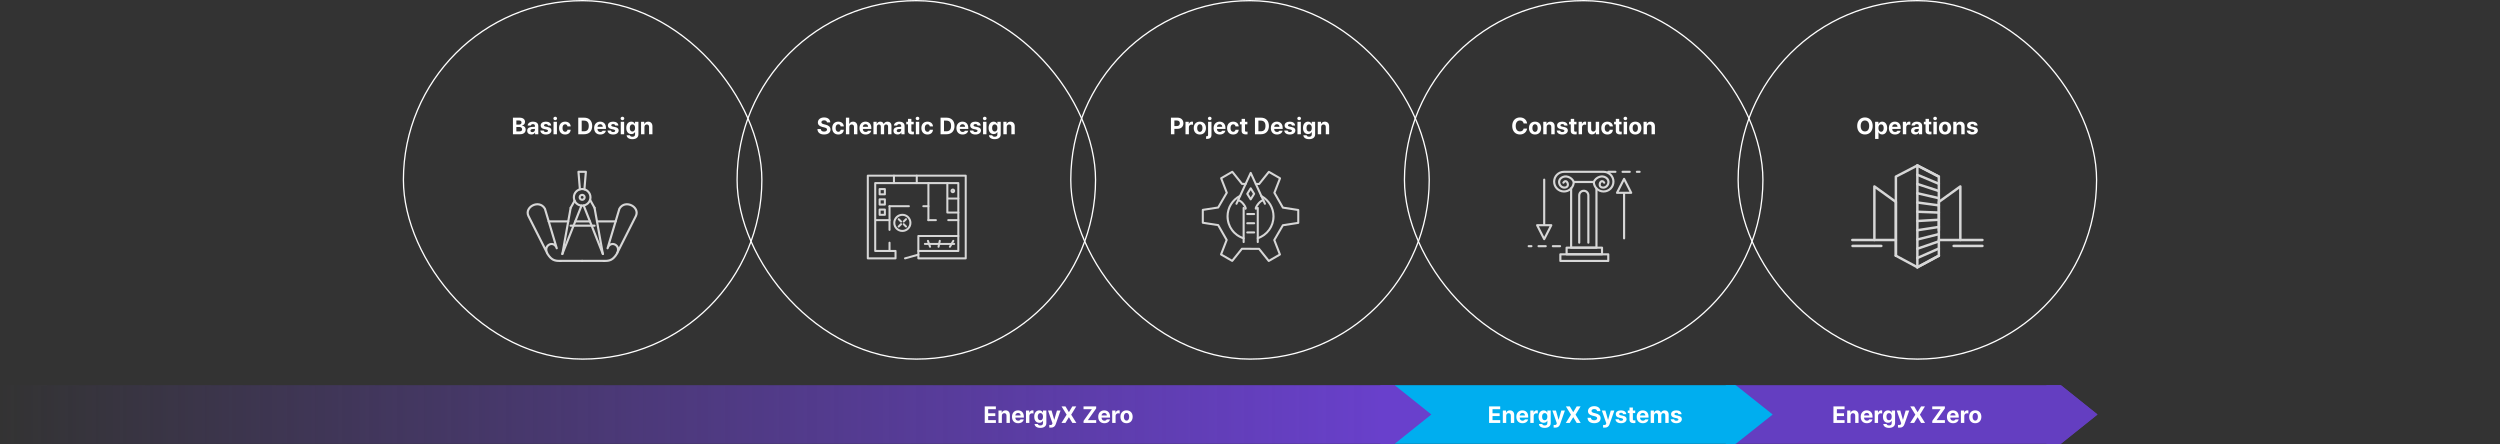 <svg xmlns="http://www.w3.org/2000/svg" width="1918" height="341" viewBox="0 0 1918 341" fill="none"><rect x="0" y="0" width="1918" height="341" fill="#333333" stroke="none"/><rect x="309.5" y="0.5" width="275" height="275" rx="137.5" stroke="white"></rect><path d="M393.519 103V90.273H398.581C401.394 90.273 402.8 91.627 402.8 93.543C402.8 95.037 401.833 95.969 400.515 96.268V96.391C401.956 96.461 403.31 97.603 403.31 99.484C403.31 101.506 401.798 103 398.915 103H393.519ZM398.388 100.82C399.917 100.82 400.567 100.188 400.567 99.238C400.567 98.166 399.759 97.41 398.458 97.41H396.155V100.82H398.388ZM398.194 95.6C399.302 95.6 400.128 94.984 400.128 93.965C400.128 93.051 399.46 92.418 398.247 92.418H396.155V95.6H398.194ZM404.47 100.328C404.47 98.201 406.192 97.498 408.021 97.393C408.706 97.349 409.989 97.287 410.394 97.269V96.496C410.376 95.705 409.831 95.231 408.864 95.231C407.985 95.231 407.423 95.635 407.282 96.285H404.804C404.962 94.633 406.403 93.332 408.935 93.332C411.009 93.332 412.978 94.264 412.978 96.566V103H410.517V101.682H410.446C409.972 102.561 409.075 103.176 407.651 103.176C405.823 103.176 404.47 102.227 404.47 100.328ZM406.966 100.258C406.966 100.996 407.563 101.383 408.39 101.383C409.567 101.383 410.411 100.592 410.394 99.59V98.887C409.998 98.904 408.891 98.966 408.442 99.01C407.546 99.098 406.966 99.519 406.966 100.258ZM420.413 96.285C420.308 95.617 419.71 95.178 418.849 95.178C418.005 95.178 417.354 95.582 417.372 96.162C417.354 96.584 417.706 96.918 418.603 97.111L420.308 97.463C422.153 97.85 423.05 98.676 423.067 100.047C423.05 101.928 421.362 103.193 418.831 103.193C416.247 103.193 414.735 102.033 414.524 100.17H417.144C417.267 100.926 417.882 101.312 418.831 101.312C419.78 101.312 420.413 100.926 420.413 100.311C420.413 99.818 420.009 99.519 419.112 99.326L417.53 99.01C415.72 98.658 414.771 97.709 414.788 96.303C414.771 94.475 416.353 93.332 418.813 93.332C421.222 93.332 422.716 94.475 422.856 96.285H420.413ZM424.667 103V93.455H427.269V103H424.667ZM425.968 92.207C425.177 92.207 424.544 91.609 424.544 90.889C424.544 90.15 425.177 89.553 425.968 89.553C426.741 89.553 427.374 90.15 427.374 90.889C427.374 91.609 426.741 92.207 425.968 92.207ZM433.579 103.193C430.661 103.193 428.903 101.172 428.903 98.254C428.903 95.336 430.679 93.332 433.579 93.332C436.04 93.332 437.71 94.773 437.815 96.953H435.372C435.214 96.004 434.599 95.353 433.614 95.353C432.366 95.353 431.54 96.408 431.54 98.219C431.54 100.064 432.349 101.119 433.614 101.119C434.528 101.119 435.214 100.557 435.372 99.537H437.815C437.692 101.699 436.11 103.193 433.579 103.193ZM448.116 103H443.634V90.273H448.169C452.001 90.273 454.339 92.664 454.339 96.619C454.339 100.609 452.001 103 448.116 103ZM446.271 100.732H448.011C450.437 100.732 451.702 99.467 451.702 96.619C451.702 93.789 450.437 92.541 448.028 92.541H446.271V100.732ZM460.526 103.193C457.608 103.193 455.815 101.295 455.815 98.272C455.815 95.318 457.626 93.332 460.421 93.332C462.935 93.332 464.903 94.914 464.903 98.166V98.904H458.382C458.382 100.346 459.243 101.242 460.579 101.242C461.458 101.242 462.091 100.855 462.354 100.275H464.833C464.464 102.033 462.882 103.193 460.526 103.193ZM458.382 97.269H462.442C462.442 96.109 461.634 95.283 460.474 95.283C459.278 95.283 458.426 96.171 458.382 97.269ZM471.987 96.285C471.882 95.617 471.284 95.178 470.423 95.178C469.579 95.178 468.929 95.582 468.946 96.162C468.929 96.584 469.28 96.918 470.177 97.111L471.882 97.463C473.728 97.85 474.624 98.676 474.642 100.047C474.624 101.928 472.937 103.193 470.405 103.193C467.821 103.193 466.31 102.033 466.099 100.17H468.718C468.841 100.926 469.456 101.312 470.405 101.312C471.354 101.312 471.987 100.926 471.987 100.311C471.987 99.818 471.583 99.519 470.687 99.326L469.104 99.01C467.294 98.658 466.345 97.709 466.362 96.303C466.345 94.475 467.927 93.332 470.388 93.332C472.796 93.332 474.29 94.475 474.431 96.285H471.987ZM476.241 103V93.455H478.843V103H476.241ZM477.542 92.207C476.751 92.207 476.118 91.609 476.118 90.889C476.118 90.15 476.751 89.553 477.542 89.553C478.315 89.553 478.948 90.15 478.948 90.889C478.948 91.609 478.315 92.207 477.542 92.207ZM485.153 106.779C482.517 106.779 480.899 105.602 480.741 103.791H483.308C483.448 104.547 484.169 104.898 485.206 104.898C486.419 104.898 487.228 104.389 487.228 103.053V101.312H487.104C486.753 102.086 485.909 102.859 484.38 102.859C482.218 102.859 480.495 101.348 480.495 98.166C480.495 94.932 482.271 93.332 484.38 93.332C485.979 93.332 486.753 94.281 487.104 95.055H487.21V93.455H489.794V103.105C489.794 105.531 487.86 106.779 485.153 106.779ZM485.188 100.908C486.489 100.908 487.228 99.889 487.228 98.201C487.228 96.496 486.489 95.406 485.188 95.406C483.87 95.406 483.167 96.549 483.167 98.201C483.167 99.853 483.87 100.908 485.188 100.908ZM494.417 97.481V103H491.815V93.455H494.294V95.125H494.399C494.839 94.018 495.858 93.332 497.265 93.332C499.251 93.332 500.569 94.686 500.552 96.918V103H497.968V97.375C497.968 96.197 497.317 95.494 496.245 95.494C495.155 95.494 494.417 96.215 494.417 97.481Z" fill="white"></path><g clip-path="url(#clip0_851_3138)"><path d="M437.811 160.273C437.675 160.273 437.539 160.24 437.413 160.168C437.017 159.947 436.876 159.448 437.097 159.052L440.124 153.635C440.345 153.239 440.844 153.098 441.24 153.319C441.635 153.54 441.777 154.039 441.556 154.434L438.528 159.852C438.377 160.121 438.099 160.273 437.811 160.273Z" fill="#D7D7D7"></path><path d="M431.433 195.688C431.333 195.688 431.23 195.67 431.132 195.629C430.711 195.462 430.505 194.987 430.672 194.565L445.38 157.439C445.547 157.017 446.022 156.812 446.443 156.979C446.865 157.146 447.07 157.621 446.903 158.043L432.196 195.166C432.068 195.488 431.759 195.686 431.433 195.686V195.688Z" fill="#D7D7D7"></path><path d="M431.436 195.688C431.387 195.688 431.338 195.683 431.289 195.675C430.845 195.596 430.546 195.169 430.629 194.722L437.01 159.307C437.089 158.862 437.513 158.562 437.963 158.646C438.408 158.726 438.706 159.153 438.623 159.6L432.242 195.015C432.171 195.411 431.826 195.691 431.436 195.691V195.688Z" fill="#D7D7D7"></path><path d="M456.14 160.273C455.852 160.273 455.574 160.121 455.423 159.852L451.992 153.715C451.771 153.319 451.912 152.821 452.308 152.6C452.704 152.379 453.202 152.52 453.423 152.916L456.854 159.052C457.075 159.448 456.934 159.947 456.538 160.168C456.412 160.24 456.273 160.273 456.14 160.273Z" fill="#D7D7D7"></path><path d="M462.515 195.688C462.189 195.688 461.881 195.493 461.752 195.169L447.014 157.96C446.847 157.539 447.053 157.063 447.474 156.896C447.895 156.729 448.371 156.935 448.538 157.356L463.276 194.565C463.443 194.987 463.237 195.462 462.816 195.629C462.716 195.668 462.616 195.688 462.515 195.688Z" fill="#D7D7D7"></path><path d="M462.515 195.688C462.127 195.688 461.78 195.411 461.708 195.012L455.327 159.597C455.248 159.15 455.543 158.723 455.988 158.644C456.43 158.564 456.859 158.86 456.941 159.304L463.322 194.719C463.402 195.166 463.106 195.593 462.662 195.673C462.613 195.68 462.564 195.686 462.515 195.686V195.688Z" fill="#D7D7D7"></path><path d="M419.65 194.702C419.35 194.702 419.062 194.537 418.918 194.252L404.619 165.948C404.619 165.948 404.606 165.924 404.601 165.912C402.818 161.91 405.275 158.42 408.312 156.868C411.581 155.2 416.25 155.385 418.774 159.741C418.807 159.798 418.83 159.857 418.851 159.916L427.928 190.24C428.056 190.669 427.815 191.124 427.385 191.258C426.956 191.392 426.499 191.155 426.36 190.729C425.867 189.207 424.931 188.254 423.721 188.046C422.58 187.848 421.359 188.346 420.609 189.318C420.105 189.97 419.409 191.386 420.39 193.54C420.575 193.946 420.403 194.427 420 194.619C419.884 194.676 419.763 194.702 419.645 194.702H419.65ZM406.092 165.225L418.514 189.819C418.689 189.282 418.956 188.775 419.311 188.315C420.426 186.869 422.269 186.126 424.001 186.429C424.417 186.501 424.813 186.63 425.186 186.812L417.304 160.484C415.297 157.112 411.725 156.969 409.057 158.331C406.693 159.538 404.758 162.211 406.092 165.225Z" fill="#D7D7D7"></path><path d="M429.511 201C425.497 201 422.585 200.417 419.306 195.107C419.288 195.077 419.27 195.043 419.254 195.01L418.9 194.216C418.715 193.802 418.9 193.316 419.316 193.131C419.73 192.946 420.216 193.131 420.401 193.547L420.732 194.29C423.95 199.474 426.519 199.422 431.173 199.337C431.821 199.324 432.489 199.312 433.206 199.312H446.636C447.088 199.312 447.456 199.679 447.456 200.131C447.456 200.584 447.088 200.951 446.636 200.951H433.206C432.505 200.951 431.844 200.964 431.207 200.977C430.621 200.987 430.058 201 429.513 201H429.511Z" fill="#D7D7D7"></path><path d="M473.617 194.701C473.499 194.701 473.375 194.676 473.262 194.619C472.859 194.426 472.687 193.946 472.872 193.54C473.856 191.389 473.157 189.97 472.653 189.318C471.906 188.346 470.685 187.848 469.541 188.045C468.333 188.256 467.395 189.21 466.902 190.728C466.763 191.155 466.306 191.391 465.877 191.258C465.447 191.124 465.206 190.669 465.334 190.24L474.411 159.916C474.429 159.854 474.455 159.795 474.488 159.741C477.012 155.385 481.681 155.198 484.95 156.868C487.988 158.418 490.444 161.91 488.661 165.911C488.656 165.924 488.651 165.934 488.643 165.947L474.344 194.252C474.2 194.537 473.913 194.701 473.612 194.701H473.617ZM470.037 186.365C471.525 186.365 473.003 187.084 473.954 188.318C474.308 188.778 474.576 189.284 474.75 189.821L487.173 165.228C488.504 162.211 486.572 159.541 484.207 158.333C481.54 156.971 477.968 157.115 475.961 160.486L468.079 186.814C468.452 186.632 468.847 186.504 469.264 186.432C469.521 186.388 469.78 186.365 470.037 186.365Z" fill="#D7D7D7"></path><path d="M463.756 201C463.214 201 462.651 200.99 462.063 200.977C461.423 200.964 460.763 200.951 460.064 200.951H446.634C446.181 200.951 445.814 200.584 445.814 200.131C445.814 199.679 446.181 199.312 446.634 199.312H460.064C460.781 199.312 461.449 199.324 462.096 199.337C466.75 199.422 469.323 199.474 472.538 194.29L472.869 193.547C473.054 193.134 473.537 192.949 473.954 193.131C474.367 193.316 474.552 193.799 474.37 194.216L474.015 195.01C474 195.043 473.984 195.077 473.964 195.107C470.687 200.414 467.771 201 463.759 201H463.756Z" fill="#D7D7D7"></path><path d="M446.634 158.582C442.671 158.582 439.446 155.357 439.446 151.392C439.446 147.426 442.671 144.204 446.634 144.204C450.596 144.204 453.824 147.429 453.824 151.392C453.824 155.354 450.599 158.582 446.634 158.582ZM446.634 145.846C443.573 145.846 441.085 148.334 441.085 151.394C441.085 154.455 443.576 156.943 446.634 156.943C449.692 156.943 452.182 154.452 452.182 151.394C452.182 148.336 449.692 145.846 446.634 145.846Z" fill="#D7D7D7"></path><path d="M446.634 154.111C445.135 154.111 443.915 152.89 443.915 151.392C443.915 149.894 445.133 148.673 446.634 148.673C448.134 148.673 449.352 149.891 449.352 151.392C449.352 152.893 448.132 154.111 446.634 154.111ZM446.634 150.315C446.04 150.315 445.557 150.798 445.557 151.392C445.557 151.985 446.04 152.469 446.634 152.469C447.227 152.469 447.71 151.985 447.71 151.392C447.71 150.798 447.227 150.315 446.634 150.315Z" fill="#D7D7D7"></path><path d="M444.901 146.085C444.48 146.085 444.12 145.761 444.084 145.332L442.979 131.887C442.961 131.658 443.038 131.432 443.193 131.265C443.347 131.095 443.568 131 443.796 131H449.471C449.699 131 449.918 131.095 450.075 131.265C450.229 131.434 450.308 131.658 450.288 131.887L449.183 145.329C449.147 145.782 448.751 146.116 448.299 146.08C447.847 146.044 447.512 145.646 447.548 145.196L448.582 132.642H444.688L445.721 145.198C445.757 145.651 445.423 146.046 444.971 146.082C444.948 146.082 444.925 146.085 444.904 146.085H444.901Z" fill="#D7D7D7"></path><path d="M456.137 173.963H437.811C437.359 173.963 436.992 173.595 436.992 173.143C436.992 172.691 437.359 172.323 437.811 172.323H456.137C456.589 172.323 456.957 172.691 456.957 173.143C456.957 173.595 456.589 173.963 456.137 173.963Z" fill="#D7D7D7"></path><path d="M452.608 170.676H441.342C440.89 170.676 440.522 170.308 440.522 169.856C440.522 169.404 440.89 169.036 441.342 169.036H452.608C453.061 169.036 453.428 169.404 453.428 169.856C453.428 170.308 453.061 170.676 452.608 170.676Z" fill="#D7D7D7"></path><path d="M435.94 170.676H420.969C420.516 170.676 420.149 170.308 420.149 169.856C420.149 169.404 420.516 169.036 420.969 169.036H435.94C436.393 169.036 436.76 169.404 436.76 169.856C436.76 170.308 436.393 170.676 435.94 170.676Z" fill="#D7D7D7"></path><path d="M472.299 170.676H458.01C457.558 170.676 457.191 170.308 457.191 169.856C457.191 169.404 457.558 169.036 458.01 169.036H472.299C472.751 169.036 473.118 169.404 473.118 169.856C473.118 170.308 472.751 170.676 472.299 170.676Z" fill="#D7D7D7"></path></g><rect x="565.5" y="0.5" width="275" height="275" rx="137.5" stroke="white"></rect><path d="M634.463 93.912C634.357 92.91 633.549 92.312 632.266 92.312C630.93 92.312 630.191 92.928 630.174 93.772C630.156 94.686 631.123 95.107 632.213 95.353L633.355 95.635C635.535 96.127 637.17 97.234 637.17 99.361C637.17 101.699 635.342 103.176 632.248 103.176C629.172 103.176 627.203 101.752 627.133 99.027H629.699C629.787 100.311 630.807 100.961 632.213 100.961C633.602 100.961 634.498 100.311 634.498 99.361C634.498 98.5 633.707 98.096 632.318 97.744L630.93 97.41C628.785 96.883 627.467 95.811 627.467 93.947C627.467 91.627 629.506 90.098 632.283 90.098C635.096 90.098 636.959 91.662 636.994 93.912H634.463ZM643.129 103.193C640.211 103.193 638.453 101.172 638.453 98.254C638.453 95.336 640.229 93.332 643.129 93.332C645.59 93.332 647.26 94.773 647.365 96.953H644.922C644.764 96.004 644.148 95.353 643.164 95.353C641.916 95.353 641.09 96.408 641.09 98.219C641.09 100.064 641.898 101.119 643.164 101.119C644.078 101.119 644.764 100.557 644.922 99.537H647.365C647.242 101.699 645.66 103.193 643.129 103.193ZM651.584 97.481V103H648.982V90.273H651.514V95.125H651.619C652.059 94.018 653.025 93.332 654.467 93.332C656.453 93.332 657.771 94.668 657.771 96.918V103H655.17V97.375C655.17 96.197 654.537 95.494 653.447 95.494C652.357 95.494 651.584 96.215 651.584 97.481ZM664.1 103.193C661.182 103.193 659.389 101.295 659.389 98.272C659.389 95.318 661.199 93.332 663.994 93.332C666.508 93.332 668.477 94.914 668.477 98.166V98.904H661.955C661.955 100.346 662.816 101.242 664.152 101.242C665.031 101.242 665.664 100.855 665.928 100.275H668.406C668.037 102.033 666.455 103.193 664.1 103.193ZM661.955 97.269H666.016C666.016 96.109 665.207 95.283 664.047 95.283C662.852 95.283 661.999 96.171 661.955 97.269ZM670.111 103V93.455H672.59V95.125H672.695C673.1 94.018 674.066 93.332 675.35 93.332C676.668 93.332 677.635 94.018 677.951 95.125H678.039C678.443 94.035 679.516 93.332 680.922 93.332C682.697 93.332 683.928 94.51 683.928 96.584V103H681.326V97.094C681.326 96.004 680.693 95.477 679.832 95.477C678.848 95.477 678.285 96.162 678.285 97.164V103H675.754V97.023C675.754 96.074 675.156 95.477 674.277 95.477C673.398 95.477 672.713 96.18 672.713 97.269V103H670.111ZM685.475 100.328C685.475 98.201 687.197 97.498 689.025 97.393C689.711 97.349 690.994 97.287 691.398 97.269V96.496C691.381 95.705 690.836 95.231 689.869 95.231C688.99 95.231 688.428 95.635 688.287 96.285H685.809C685.967 94.633 687.408 93.332 689.939 93.332C692.014 93.332 693.982 94.264 693.982 96.566V103H691.521V101.682H691.451C690.977 102.561 690.08 103.176 688.656 103.176C686.828 103.176 685.475 102.227 685.475 100.328ZM687.971 100.258C687.971 100.996 688.568 101.383 689.395 101.383C690.572 101.383 691.416 100.592 691.398 99.59V98.887C691.003 98.904 689.896 98.966 689.447 99.01C688.551 99.098 687.971 99.519 687.971 100.258ZM700.996 93.455V95.406H699.203V100.064C699.203 100.82 699.572 101.014 700.1 101.031C700.363 101.031 700.82 101.014 701.137 100.979V103.035C700.855 103.088 700.398 103.123 699.748 103.123C697.867 103.123 696.584 102.279 696.602 100.434V95.406H695.283V93.455H696.602V91.17H699.203V93.455H700.996ZM702.631 103V93.455H705.232V103H702.631ZM703.932 92.207C703.141 92.207 702.508 91.609 702.508 90.889C702.508 90.15 703.141 89.553 703.932 89.553C704.705 89.553 705.338 90.15 705.338 90.889C705.338 91.609 704.705 92.207 703.932 92.207ZM711.543 103.193C708.625 103.193 706.867 101.172 706.867 98.254C706.867 95.336 708.643 93.332 711.543 93.332C714.004 93.332 715.674 94.773 715.779 96.953H713.336C713.178 96.004 712.562 95.353 711.578 95.353C710.33 95.353 709.504 96.408 709.504 98.219C709.504 100.064 710.312 101.119 711.578 101.119C712.492 101.119 713.178 100.557 713.336 99.537H715.779C715.656 101.699 714.074 103.193 711.543 103.193ZM726.08 103H721.598V90.273H726.133C729.965 90.273 732.303 92.664 732.303 96.619C732.303 100.609 729.965 103 726.08 103ZM724.234 100.732H725.975C728.4 100.732 729.666 99.467 729.666 96.619C729.666 93.789 728.4 92.541 725.992 92.541H724.234V100.732ZM738.49 103.193C735.572 103.193 733.779 101.295 733.779 98.272C733.779 95.318 735.59 93.332 738.385 93.332C740.898 93.332 742.867 94.914 742.867 98.166V98.904H736.346C736.346 100.346 737.207 101.242 738.543 101.242C739.422 101.242 740.055 100.855 740.318 100.275H742.797C742.428 102.033 740.846 103.193 738.49 103.193ZM736.346 97.269H740.406C740.406 96.109 739.598 95.283 738.438 95.283C737.242 95.283 736.39 96.171 736.346 97.269ZM749.951 96.285C749.846 95.617 749.248 95.178 748.387 95.178C747.543 95.178 746.893 95.582 746.91 96.162C746.893 96.584 747.244 96.918 748.141 97.111L749.846 97.463C751.691 97.85 752.588 98.676 752.605 100.047C752.588 101.928 750.9 103.193 748.369 103.193C745.785 103.193 744.273 102.033 744.062 100.17H746.682C746.805 100.926 747.42 101.312 748.369 101.312C749.318 101.312 749.951 100.926 749.951 100.311C749.951 99.818 749.547 99.519 748.65 99.326L747.068 99.01C745.258 98.658 744.309 97.709 744.326 96.303C744.309 94.475 745.891 93.332 748.352 93.332C750.76 93.332 752.254 94.475 752.395 96.285H749.951ZM754.205 103V93.455H756.807V103H754.205ZM755.506 92.207C754.715 92.207 754.082 91.609 754.082 90.889C754.082 90.15 754.715 89.553 755.506 89.553C756.279 89.553 756.912 90.15 756.912 90.889C756.912 91.609 756.279 92.207 755.506 92.207ZM763.117 106.779C760.48 106.779 758.863 105.602 758.705 103.791H761.271C761.412 104.547 762.133 104.898 763.17 104.898C764.383 104.898 765.191 104.389 765.191 103.053V101.312H765.068C764.717 102.086 763.873 102.859 762.344 102.859C760.182 102.859 758.459 101.348 758.459 98.166C758.459 94.932 760.234 93.332 762.344 93.332C763.943 93.332 764.717 94.281 765.068 95.055H765.174V93.455H767.758V103.105C767.758 105.531 765.824 106.779 763.117 106.779ZM763.152 100.908C764.453 100.908 765.191 99.889 765.191 98.201C765.191 96.496 764.453 95.406 763.152 95.406C761.834 95.406 761.131 96.549 761.131 98.201C761.131 99.853 761.834 100.908 763.152 100.908ZM772.381 97.481V103H769.779V93.455H772.258V95.125H772.363C772.803 94.018 773.822 93.332 775.229 93.332C777.215 93.332 778.533 94.686 778.516 96.918V103H775.932V97.375C775.932 96.197 775.281 95.494 774.209 95.494C773.119 95.494 772.381 96.215 772.381 97.481Z" fill="white"></path><g clip-path="url(#clip1_851_3138)"><path d="M685.83 141.244C685.399 141.244 685.049 140.894 685.049 140.464V134.781C685.049 134.35 685.399 134 685.83 134C686.26 134 686.61 134.35 686.61 134.781V140.461C686.61 140.892 686.26 141.242 685.83 141.242V141.244Z" fill="#D7D7D7"></path><path d="M703.343 141.244C702.912 141.244 702.562 140.894 702.562 140.464V134.781C702.562 134.35 702.912 134 703.343 134C703.774 134 704.124 134.35 704.124 134.781V140.461C704.124 140.892 703.774 141.242 703.343 141.242V141.244Z" fill="#D7D7D7"></path><path d="M712.276 169.663C711.845 169.663 711.495 169.313 711.495 168.883V140.461C711.495 140.03 711.845 139.68 712.276 139.68C712.707 139.68 713.057 140.03 713.057 140.461V168.883C713.057 169.313 712.707 169.663 712.276 169.663Z" fill="#D7D7D7"></path><path d="M718 169.663H712.276C711.845 169.663 711.495 169.313 711.495 168.883C711.495 168.452 711.845 168.102 712.276 168.102H718C718.431 168.102 718.781 168.452 718.781 168.883C718.781 169.313 718.431 169.663 718 169.663Z" fill="#D7D7D7"></path><path d="M735.223 169.663H727.511C727.08 169.663 726.73 169.313 726.73 168.883C726.73 168.452 727.08 168.102 727.511 168.102H735.223C735.653 168.102 736.003 168.452 736.003 168.883C736.003 169.313 735.653 169.663 735.223 169.663Z" fill="#D7D7D7"></path><path d="M712.276 158.988H708.38C707.949 158.988 707.599 158.638 707.599 158.207C707.599 157.776 707.949 157.426 708.38 157.426H712.276C712.707 157.426 713.057 157.776 713.057 158.207C713.057 158.638 712.707 158.988 712.276 158.988Z" fill="#D7D7D7"></path><path d="M697.281 158.988H682.437C682.007 158.988 681.657 158.638 681.657 158.207C681.657 157.776 682.007 157.426 682.437 157.426H697.281C697.712 157.426 698.062 157.776 698.062 158.207C698.062 158.638 697.712 158.988 697.281 158.988Z" fill="#D7D7D7"></path><path d="M682.437 177.135C682.007 177.135 681.657 176.785 681.657 176.354V158.205C681.657 157.774 682.007 157.424 682.437 157.424C682.868 157.424 683.218 157.774 683.218 158.205V176.354C683.218 176.785 682.868 177.135 682.437 177.135Z" fill="#D7D7D7"></path><path d="M682.437 193.207C682.007 193.207 681.657 192.857 681.657 192.426V186.212C681.657 185.782 682.007 185.432 682.437 185.432C682.868 185.432 683.218 185.782 683.218 186.212V192.426C683.218 192.857 682.868 193.207 682.437 193.207Z" fill="#D7D7D7"></path><path d="M682.437 169.663H672.122C671.691 169.663 671.341 169.313 671.341 168.883C671.341 168.452 671.691 168.102 672.122 168.102H682.437C682.868 168.102 683.218 168.452 683.218 168.883C683.218 169.313 682.868 169.663 682.437 169.663Z" fill="#D7D7D7"></path><path d="M694.337 199C693.994 199 693.681 198.775 693.585 198.427C693.47 198.011 693.713 197.58 694.129 197.465L704.354 194.619C704.77 194.504 705.201 194.746 705.316 195.162C705.431 195.579 705.188 196.009 704.772 196.124L694.547 198.971C694.476 198.99 694.408 199 694.337 199Z" fill="#D7D7D7"></path><path d="M740.903 198.995H704.562C704.131 198.995 703.781 198.645 703.781 198.214V192.534C703.781 192.103 704.131 191.753 704.562 191.753H734.442V141.244H672.244V191.753H687.051C687.482 191.753 687.831 192.103 687.831 192.534V198.214C687.831 198.645 687.482 198.995 687.051 198.995H665.781C665.35 198.995 665 198.645 665 198.214V134.781C665 134.35 665.35 134 665.781 134H740.903C741.334 134 741.684 134.35 741.684 134.781V198.212C741.684 198.643 741.334 198.993 740.903 198.993V198.995ZM705.345 197.431H740.125V135.561H666.561V197.431H686.268V193.312H671.461C671.03 193.312 670.68 192.962 670.68 192.532V140.461C670.68 140.03 671.03 139.68 671.461 139.68H735.223C735.653 139.68 736.003 140.03 736.003 140.461V192.532C736.003 192.962 735.653 193.312 735.223 193.312H705.343V197.431H705.345Z" fill="#D7D7D7"></path><path d="M704.562 193.315C704.131 193.315 703.781 192.965 703.781 192.534V181.056C703.781 180.625 704.131 180.275 704.562 180.275H735.223C735.653 180.275 736.003 180.625 736.003 181.056C736.003 181.487 735.653 181.837 735.223 181.837H705.343V192.534C705.343 192.965 704.993 193.315 704.562 193.315Z" fill="#D7D7D7"></path><path d="M732.019 187.916H709.586C709.156 187.916 708.806 187.566 708.806 187.135C708.806 186.704 709.156 186.354 709.586 186.354H732.019C732.45 186.354 732.8 186.704 732.8 187.135C732.8 187.566 732.45 187.916 732.019 187.916Z" fill="#D7D7D7"></path><path d="M728.776 190.099C728.644 190.099 728.512 190.065 728.389 189.996C728.015 189.781 727.885 189.304 728.101 188.929L730.69 184.411C730.905 184.037 731.383 183.907 731.757 184.122C732.132 184.338 732.261 184.815 732.046 185.189L729.457 189.707C729.312 189.959 729.048 190.101 728.779 190.101L728.776 190.099Z" fill="#D7D7D7"></path><path d="M720.049 190.099C719.995 190.099 719.941 190.094 719.89 190.082C719.466 189.994 719.197 189.58 719.285 189.157L720.227 184.639C720.316 184.215 720.729 183.946 721.153 184.034C721.576 184.122 721.845 184.536 721.757 184.959L720.815 189.477C720.739 189.847 720.413 190.099 720.051 190.099H720.049Z" fill="#D7D7D7"></path><path d="M713.509 190.099C713.186 190.099 712.885 189.898 712.773 189.575L711.189 185.057C711.047 184.651 711.26 184.203 711.669 184.061C712.075 183.919 712.523 184.132 712.665 184.541L714.249 189.059C714.391 189.465 714.178 189.913 713.769 190.055C713.683 190.084 713.595 190.099 713.509 190.099Z" fill="#D7D7D7"></path><path d="M735.223 163.826H726.801C726.37 163.826 726.02 163.476 726.02 163.046V140.461C726.02 140.03 726.37 139.68 726.801 139.68C727.232 139.68 727.582 140.03 727.582 140.461V162.265H735.223C735.653 162.265 736.003 162.615 736.003 163.046C736.003 163.476 735.653 163.826 735.223 163.826Z" fill="#D7D7D7"></path><path d="M731.013 148.219C730.027 148.219 729.227 147.417 729.227 146.433C729.227 145.449 730.029 144.646 731.013 144.646C731.997 144.646 732.8 145.449 732.8 146.433C732.8 147.417 731.997 148.219 731.013 148.219ZM731.013 146.208C730.888 146.208 730.788 146.308 730.788 146.433C730.788 146.558 730.888 146.658 731.013 146.658C731.138 146.658 731.238 146.558 731.238 146.433C731.238 146.308 731.138 146.208 731.013 146.208Z" fill="#D7D7D7"></path><path d="M735.223 153.092H727.511C727.08 153.092 726.73 152.742 726.73 152.311C726.73 151.881 727.08 151.531 727.511 151.531H735.223C735.653 151.531 736.003 151.881 736.003 152.311C736.003 152.742 735.653 153.092 735.223 153.092Z" fill="#D7D7D7"></path><path d="M678.874 165.579H674.848C674.417 165.579 674.067 165.229 674.067 164.798V160.772C674.067 160.341 674.417 159.991 674.848 159.991H678.874C679.305 159.991 679.655 160.341 679.655 160.772V164.798C679.655 165.229 679.305 165.579 678.874 165.579ZM675.629 164.017H678.093V161.553H675.629V164.017Z" fill="#D7D7D7"></path><path d="M678.874 157.73H674.848C674.417 157.73 674.067 157.38 674.067 156.949V152.923C674.067 152.492 674.417 152.142 674.848 152.142H678.874C679.305 152.142 679.655 152.492 679.655 152.923V156.949C679.655 157.38 679.305 157.73 678.874 157.73ZM675.629 156.168H678.093V153.704H675.629V156.168Z" fill="#D7D7D7"></path><path d="M678.874 149.879H674.848C674.417 149.879 674.067 149.529 674.067 149.098V145.072C674.067 144.641 674.417 144.291 674.848 144.291H678.874C679.305 144.291 679.655 144.641 679.655 145.072V149.098C679.655 149.529 679.305 149.879 678.874 149.879ZM675.629 148.317H678.093V145.853H675.629V148.317Z" fill="#D7D7D7"></path><path d="M692.288 177.952C688.446 177.952 685.32 174.827 685.32 170.985C685.32 167.142 688.446 164.017 692.288 164.017C696.131 164.017 699.256 167.142 699.256 170.985C699.256 174.827 696.131 177.952 692.288 177.952ZM692.288 165.579C689.307 165.579 686.882 168.004 686.882 170.985C686.882 173.966 689.307 176.391 692.288 176.391C695.269 176.391 697.694 173.966 697.694 170.985C697.694 168.004 695.269 165.579 692.288 165.579Z" fill="#D7D7D7"></path><path d="M691.27 170.747C691.069 170.747 690.871 170.672 690.717 170.517L688.935 168.736C688.629 168.43 688.629 167.935 688.935 167.632C689.241 167.326 689.736 167.326 690.039 167.632L691.821 169.414C692.127 169.72 692.127 170.214 691.821 170.517C691.669 170.669 691.468 170.747 691.268 170.747H691.27Z" fill="#D7D7D7"></path><path d="M695.085 174.565C694.885 174.565 694.687 174.489 694.532 174.335L692.753 172.556C692.447 172.25 692.447 171.756 692.753 171.452C693.059 171.146 693.553 171.146 693.857 171.452L695.636 173.231C695.942 173.537 695.942 174.032 695.636 174.335C695.484 174.487 695.284 174.565 695.083 174.565H695.085Z" fill="#D7D7D7"></path><path d="M693.306 170.747C693.106 170.747 692.907 170.672 692.753 170.517C692.447 170.211 692.447 169.717 692.753 169.414L694.532 167.632C694.836 167.326 695.333 167.326 695.636 167.632C695.942 167.938 695.942 168.432 695.636 168.736L693.857 170.517C693.705 170.669 693.504 170.747 693.304 170.747H693.306Z" fill="#D7D7D7"></path><path d="M689.488 174.565C689.288 174.565 689.089 174.489 688.935 174.335C688.629 174.029 688.629 173.535 688.935 173.231L690.717 171.452C691.023 171.146 691.517 171.146 691.821 171.452C692.127 171.758 692.127 172.253 691.821 172.556L690.039 174.335C689.887 174.487 689.687 174.565 689.486 174.565H689.488Z" fill="#D7D7D7"></path></g><rect x="821.5" y="0.5" width="275" height="275" rx="137.5" stroke="white"></rect><path d="M898.347 103V90.273H903.339C906.239 90.273 907.892 92.049 907.892 94.562C907.892 97.111 906.204 98.852 903.269 98.852H900.983V103H898.347ZM900.983 96.725H902.847C904.411 96.725 905.167 95.846 905.167 94.562C905.167 93.297 904.411 92.436 902.847 92.436H900.983V96.725ZM909.509 103V93.455H912.022V95.107H912.128C912.479 93.93 913.358 93.314 914.431 93.314C914.694 93.314 915.028 93.35 915.257 93.402V95.723C915.011 95.652 914.519 95.582 914.149 95.582C912.972 95.582 912.11 96.408 912.11 97.568V103H909.509ZM920.513 103.193C917.63 103.193 915.837 101.207 915.837 98.254C915.837 95.301 917.63 93.332 920.513 93.332C923.396 93.332 925.206 95.301 925.206 98.254C925.206 101.207 923.396 103.193 920.513 103.193ZM920.53 101.172C921.866 101.172 922.552 99.924 922.552 98.254C922.552 96.566 921.866 95.318 920.53 95.318C919.177 95.318 918.474 96.566 918.474 98.254C918.474 99.924 919.177 101.172 920.53 101.172ZM926.841 93.455H929.442V103.475C929.442 105.672 928.089 106.586 925.856 106.586L925.329 106.568V104.529C925.47 104.529 925.558 104.547 925.681 104.547C926.524 104.547 926.841 104.16 926.841 103.439V93.455ZM928.124 92.207C927.333 92.207 926.7 91.609 926.7 90.889C926.7 90.15 927.333 89.553 928.124 89.553C928.897 89.553 929.53 90.15 929.53 90.889C929.53 91.609 928.897 92.207 928.124 92.207ZM935.788 103.193C932.87 103.193 931.077 101.295 931.077 98.272C931.077 95.318 932.888 93.332 935.683 93.332C938.196 93.332 940.165 94.914 940.165 98.166V98.904H933.644C933.644 100.346 934.505 101.242 935.841 101.242C936.72 101.242 937.353 100.855 937.616 100.275H940.095C939.726 102.033 938.144 103.193 935.788 103.193ZM933.644 97.269H937.704C937.704 96.109 936.896 95.283 935.735 95.283C934.54 95.283 933.688 96.171 933.644 97.269ZM946.089 103.193C943.171 103.193 941.413 101.172 941.413 98.254C941.413 95.336 943.188 93.332 946.089 93.332C948.55 93.332 950.22 94.773 950.325 96.953H947.882C947.724 96.004 947.108 95.353 946.124 95.353C944.876 95.353 944.05 96.408 944.05 98.219C944.05 100.064 944.858 101.119 946.124 101.119C947.038 101.119 947.724 100.557 947.882 99.537H950.325C950.202 101.699 948.62 103.193 946.089 103.193ZM956.97 93.455V95.406H955.177V100.064C955.177 100.82 955.546 101.014 956.073 101.031C956.337 101.031 956.794 101.014 957.11 100.979V103.035C956.829 103.088 956.372 103.123 955.722 103.123C953.841 103.123 952.558 102.279 952.575 100.434V95.406H951.257V93.455H952.575V91.17H955.177V93.455H956.97ZM967.288 103H962.806V90.273H967.341C971.173 90.273 973.511 92.664 973.511 96.619C973.511 100.609 971.173 103 967.288 103ZM965.442 100.732H967.183C969.608 100.732 970.874 99.467 970.874 96.619C970.874 93.789 969.608 92.541 967.2 92.541H965.442V100.732ZM979.698 103.193C976.78 103.193 974.987 101.295 974.987 98.272C974.987 95.318 976.798 93.332 979.593 93.332C982.106 93.332 984.075 94.914 984.075 98.166V98.904H977.554C977.554 100.346 978.415 101.242 979.751 101.242C980.63 101.242 981.263 100.855 981.526 100.275H984.005C983.636 102.033 982.054 103.193 979.698 103.193ZM977.554 97.269H981.614C981.614 96.109 980.806 95.283 979.646 95.283C978.45 95.283 977.598 96.171 977.554 97.269ZM991.159 96.285C991.054 95.617 990.456 95.178 989.595 95.178C988.751 95.178 988.101 95.582 988.118 96.162C988.101 96.584 988.452 96.918 989.349 97.111L991.054 97.463C992.899 97.85 993.796 98.676 993.813 100.047C993.796 101.928 992.108 103.193 989.577 103.193C986.993 103.193 985.481 102.033 985.271 100.17H987.89C988.013 100.926 988.628 101.312 989.577 101.312C990.526 101.312 991.159 100.926 991.159 100.311C991.159 99.818 990.755 99.519 989.858 99.326L988.276 99.01C986.466 98.658 985.517 97.709 985.534 96.303C985.517 94.475 987.099 93.332 989.56 93.332C991.968 93.332 993.462 94.475 993.603 96.285H991.159ZM995.413 103V93.455H998.015V103H995.413ZM996.714 92.207C995.923 92.207 995.29 91.609 995.29 90.889C995.29 90.15 995.923 89.553 996.714 89.553C997.487 89.553 998.12 90.15 998.12 90.889C998.12 91.609 997.487 92.207 996.714 92.207ZM1004.33 106.779C1001.69 106.779 1000.07 105.602 999.913 103.791H1002.48C1002.62 104.547 1003.34 104.898 1004.38 104.898C1005.59 104.898 1006.4 104.389 1006.4 103.053V101.312H1006.28C1005.92 102.086 1005.08 102.859 1003.55 102.859C1001.39 102.859 999.667 101.348 999.667 98.166C999.667 94.932 1001.44 93.332 1003.55 93.332C1005.15 93.332 1005.92 94.281 1006.28 95.055H1006.38V93.455H1008.97V103.105C1008.97 105.531 1007.03 106.779 1004.33 106.779ZM1004.36 100.908C1005.66 100.908 1006.4 99.889 1006.4 98.201C1006.4 96.496 1005.66 95.406 1004.36 95.406C1003.04 95.406 1002.34 96.549 1002.34 98.201C1002.34 99.853 1003.04 100.908 1004.36 100.908ZM1013.59 97.481V103H1010.99V93.455H1013.47V95.125H1013.57C1014.01 94.018 1015.03 93.332 1016.44 93.332C1018.42 93.332 1019.74 94.686 1019.72 96.918V103H1017.14V97.375C1017.14 96.197 1016.49 95.494 1015.42 95.494C1014.33 95.494 1013.59 96.215 1013.59 97.481Z" fill="white"></path><g clip-path="url(#clip2_851_3138)"><path d="M948.626 157.114C948.514 157.114 948.402 157.092 948.295 157.042C947.897 156.858 947.723 156.388 947.907 155.988L958.817 132.315C958.946 132.034 959.227 131.853 959.538 131.853C959.848 131.853 960.129 132.032 960.258 132.315L971.168 155.988C971.352 156.386 971.178 156.858 970.78 157.042C970.38 157.226 969.91 157.052 969.726 156.654L959.538 134.542L949.349 156.652C949.215 156.942 948.929 157.114 948.628 157.114H948.626Z" fill="#D7D7D7"></path><path d="M962.175 179.129H956.903C956.465 179.129 956.11 178.774 956.11 178.336C956.11 177.899 956.465 177.543 956.903 177.543H962.175C962.612 177.543 962.968 177.899 962.968 178.336C962.968 178.774 962.612 179.129 962.175 179.129Z" fill="#D7D7D7"></path><path d="M962.175 172.075H956.903C956.465 172.075 956.11 171.719 956.11 171.282C956.11 170.844 956.465 170.489 956.903 170.489H962.175C962.612 170.489 962.968 170.844 962.968 171.282C962.968 171.719 962.612 172.075 962.175 172.075Z" fill="#D7D7D7"></path><path d="M962.175 165.018H956.903C956.465 165.018 956.11 164.663 956.11 164.225C956.11 163.788 956.465 163.432 956.903 163.432H962.175C962.612 163.432 962.968 163.788 962.968 164.225C962.968 164.663 962.612 165.018 962.175 165.018Z" fill="#D7D7D7"></path><path d="M955.436 160.922C954.999 160.922 954.643 160.566 954.643 160.129C954.643 159.92 954.723 159.731 954.855 159.59C954.512 158.349 951.864 154.501 949.901 154.501C949.463 154.501 949.108 154.146 949.108 153.709C949.108 153.271 949.463 152.916 949.901 152.916C952.983 152.916 956.478 158.133 956.478 159.811C956.478 160.089 956.403 160.328 956.259 160.522C956.068 160.778 955.767 160.922 955.436 160.922Z" fill="#D7D7D7"></path><path d="M963.639 160.922C963.318 160.922 963.025 160.78 962.841 160.532C962.699 160.345 962.627 160.114 962.627 159.848C962.627 158.247 966.264 152.913 969.174 152.913C969.612 152.913 969.967 153.269 969.967 153.706C969.967 154.144 969.612 154.499 969.174 154.499C967.402 154.499 964.628 158.342 964.255 159.627C964.365 159.764 964.432 159.938 964.432 160.126C964.432 160.564 964.076 160.919 963.639 160.919V160.922Z" fill="#D7D7D7"></path><path d="M959.538 153.736C959.264 153.736 959.008 153.594 958.864 153.363L956.227 149.133C956.068 148.877 956.068 148.551 956.227 148.292L958.864 144.062C959.008 143.828 959.264 143.689 959.538 143.689C959.811 143.689 960.067 143.831 960.211 144.062L962.848 148.292C963.007 148.548 963.007 148.874 962.848 149.133L960.211 153.363C960.067 153.597 959.811 153.736 959.538 153.736ZM957.835 148.713L959.538 151.442L961.24 148.713L959.538 145.983L957.835 148.713Z" fill="#D7D7D7"></path><path d="M954.121 186.491C953.684 186.491 953.328 186.136 953.328 185.699V159.54C953.328 159.102 953.684 158.747 954.121 158.747C954.559 158.747 954.914 159.102 954.914 159.54V185.699C954.914 186.136 954.559 186.491 954.121 186.491Z" fill="#D7D7D7"></path><path d="M964.954 186.491C964.516 186.491 964.161 186.136 964.161 185.699V159.54C964.161 159.102 964.516 158.747 964.954 158.747C965.391 158.747 965.747 159.102 965.747 159.54V185.699C965.747 186.136 965.391 186.491 964.954 186.491Z" fill="#D7D7D7"></path><path d="M973.392 201C973.159 201 972.928 200.896 972.773 200.704L965.55 191.696L953.184 191.652L945.964 200.655C945.718 200.96 945.288 201.04 944.947 200.846L936.382 195.902C936.041 195.706 935.897 195.293 936.039 194.928L940.227 184.167L934.082 173.432L922.673 171.682C922.286 171.622 922 171.289 922 170.899V161.011C922 160.619 922.286 160.286 922.673 160.228L934.087 158.474L940.314 147.788L936.126 137.033C935.984 136.667 936.128 136.255 936.469 136.058L940.652 133.642C940.669 133.63 940.689 133.617 940.709 133.605L945.029 131.107C945.37 130.911 945.8 130.993 946.046 131.298L953.269 140.306L955.638 140.316C956.075 140.316 956.431 140.674 956.428 141.112C956.428 141.549 956.073 141.902 955.635 141.902H955.633L952.884 141.892C952.645 141.892 952.419 141.783 952.267 141.596L945.233 132.822L941.639 134.897C941.619 134.91 941.601 134.922 941.581 134.935L937.851 137.087L941.929 147.564C942.016 147.79 941.997 148.044 941.875 148.253L935.266 159.595C935.144 159.801 934.937 159.943 934.701 159.98L923.586 161.687V170.213L934.701 171.918C934.94 171.956 935.149 172.1 935.27 172.309L941.793 183.705C941.912 183.914 941.929 184.165 941.842 184.386L937.764 194.863L945.151 199.126L952.185 190.357C952.337 190.168 952.563 190.061 952.804 190.061H952.807L965.936 190.108C966.174 190.108 966.403 190.217 966.552 190.404L973.586 199.176L980.971 194.91L976.892 184.431C976.805 184.205 976.825 183.954 976.947 183.745L983.554 172.403C983.675 172.197 983.882 172.055 984.118 172.018L995.234 170.31V161.784L984.118 160.079C983.879 160.042 983.67 159.898 983.549 159.689L977.029 148.295C976.91 148.086 976.892 147.835 976.979 147.614L981.058 137.135L973.671 132.869L966.637 141.643C966.485 141.832 966.259 141.939 966.018 141.939H966.015L963.45 141.929C963.012 141.929 962.657 141.571 962.66 141.131C962.66 140.694 963.015 140.341 963.452 140.341H963.455L965.637 140.351L972.858 131.348C973.104 131.042 973.534 130.963 973.875 131.157L982.44 136.103C982.778 136.299 982.925 136.712 982.783 137.077L978.595 147.838L984.737 158.571L996.146 160.32C996.534 160.38 996.819 160.713 996.819 161.103V170.991C996.819 171.384 996.534 171.717 996.146 171.774L984.732 173.529L978.508 184.215L982.696 194.97C982.838 195.335 982.694 195.748 982.353 195.944L973.79 200.891C973.666 200.963 973.529 200.998 973.395 200.998L973.392 201Z" fill="#D7D7D7"></path><path d="M954.119 183.616C954.039 183.616 953.96 183.603 953.88 183.578C946.167 181.157 940.985 174.091 940.985 165.997C940.985 159.035 944.84 152.744 951.044 149.575C951.434 149.376 951.912 149.53 952.11 149.92C952.309 150.311 952.155 150.788 951.765 150.987C946.093 153.883 942.571 159.632 942.571 165.995C942.571 173.392 947.306 179.847 954.355 182.062C954.773 182.194 955.006 182.639 954.875 183.056C954.768 183.394 954.454 183.613 954.119 183.613V183.616Z" fill="#D7D7D7"></path><path d="M964.951 183.534C964.618 183.534 964.307 183.322 964.198 182.989C964.061 182.574 964.285 182.124 964.703 181.987C971.608 179.701 976.246 173.278 976.246 166C976.246 159.791 972.846 154.106 967.372 151.161C966.987 150.952 966.843 150.472 967.049 150.087C967.255 149.702 967.738 149.558 968.123 149.764C974.111 152.985 977.832 159.207 977.832 166C977.832 173.961 972.756 180.993 965.202 183.494C965.12 183.521 965.036 183.534 964.954 183.534H964.951Z" fill="#D7D7D7"></path></g><rect x="1077.5" y="0.5" width="275" height="275" rx="137.5" stroke="white"></rect><path d="M1168.92 94.703C1168.71 93.297 1167.62 92.436 1166.14 92.436C1164.16 92.436 1162.85 93.965 1162.85 96.637C1162.85 99.379 1164.17 100.838 1166.12 100.838C1167.58 100.838 1168.66 100.029 1168.92 98.658L1171.59 98.676C1171.29 101.031 1169.32 103.176 1166.09 103.176C1162.68 103.176 1160.17 100.785 1160.17 96.637C1160.17 92.488 1162.73 90.098 1166.09 90.098C1169.02 90.098 1171.24 91.785 1171.59 94.703H1168.92ZM1177.67 103.193C1174.79 103.193 1173 101.207 1173 98.254C1173 95.301 1174.79 93.332 1177.67 93.332C1180.56 93.332 1182.37 95.301 1182.37 98.254C1182.37 101.207 1180.56 103.193 1177.67 103.193ZM1177.69 101.172C1179.03 101.172 1179.71 99.924 1179.71 98.254C1179.71 96.566 1179.03 95.318 1177.69 95.318C1176.34 95.318 1175.63 96.566 1175.63 98.254C1175.63 99.924 1176.34 101.172 1177.69 101.172ZM1186.6 97.481V103H1184V93.455H1186.48V95.125H1186.58C1187.02 94.018 1188.04 93.332 1189.45 93.332C1191.44 93.332 1192.75 94.686 1192.74 96.918V103H1190.15V97.375C1190.15 96.197 1189.5 95.494 1188.43 95.494C1187.34 95.494 1186.6 96.215 1186.6 97.481ZM1200.21 96.285C1200.1 95.617 1199.5 95.178 1198.64 95.178C1197.8 95.178 1197.15 95.582 1197.17 96.162C1197.15 96.584 1197.5 96.918 1198.4 97.111L1200.1 97.463C1201.95 97.85 1202.84 98.676 1202.86 100.047C1202.84 101.928 1201.16 103.193 1198.63 103.193C1196.04 103.193 1194.53 102.033 1194.32 100.17H1196.94C1197.06 100.926 1197.68 101.312 1198.63 101.312C1199.58 101.312 1200.21 100.926 1200.21 100.311C1200.21 99.818 1199.8 99.519 1198.91 99.326L1197.33 99.01C1195.51 98.658 1194.57 97.709 1194.58 96.303C1194.57 94.475 1196.15 93.332 1198.61 93.332C1201.02 93.332 1202.51 94.475 1202.65 96.285H1200.21ZM1209.49 93.455V95.406H1207.7V100.064C1207.7 100.82 1208.07 101.014 1208.59 101.031C1208.86 101.031 1209.31 101.014 1209.63 100.979V103.035C1209.35 103.088 1208.89 103.123 1208.24 103.123C1206.36 103.123 1205.08 102.279 1205.09 100.434V95.406H1203.78V93.455H1205.09V91.17H1207.7V93.455H1209.49ZM1211.12 103V93.455H1213.64V95.107H1213.74C1214.09 93.93 1214.97 93.314 1216.05 93.314C1216.31 93.314 1216.64 93.35 1216.87 93.402V95.723C1216.63 95.652 1216.13 95.582 1215.76 95.582C1214.59 95.582 1213.73 96.408 1213.73 97.568V103H1211.12ZM1224.25 98.939V93.455H1226.86V103H1224.36V101.277H1224.25C1223.82 102.385 1222.8 103.123 1221.35 103.123C1219.44 103.123 1218.14 101.77 1218.14 99.537V93.455H1220.74V99.08C1220.74 100.205 1221.39 100.926 1222.41 100.926C1223.36 100.926 1224.25 100.24 1224.25 98.939ZM1233.17 103.193C1230.25 103.193 1228.49 101.172 1228.49 98.254C1228.49 95.336 1230.27 93.332 1233.17 93.332C1235.63 93.332 1237.3 94.773 1237.4 96.953H1234.96C1234.8 96.004 1234.19 95.353 1233.2 95.353C1231.95 95.353 1231.13 96.408 1231.13 98.219C1231.13 100.064 1231.94 101.119 1233.2 101.119C1234.12 101.119 1234.8 100.557 1234.96 99.537H1237.4C1237.28 101.699 1235.7 103.193 1233.17 103.193ZM1244.05 93.455V95.406H1242.25V100.064C1242.25 100.82 1242.62 101.014 1243.15 101.031C1243.42 101.031 1243.87 101.014 1244.19 100.979V103.035C1243.91 103.088 1243.45 103.123 1242.8 103.123C1240.92 103.123 1239.64 102.279 1239.65 100.434V95.406H1238.33V93.455H1239.65V91.17H1242.25V93.455H1244.05ZM1245.68 103V93.455H1248.28V103H1245.68ZM1246.98 92.207C1246.19 92.207 1245.56 91.609 1245.56 90.889C1245.56 90.15 1246.19 89.553 1246.98 89.553C1247.76 89.553 1248.39 90.15 1248.39 90.889C1248.39 91.609 1247.76 92.207 1246.98 92.207ZM1254.59 103.193C1251.71 103.193 1249.92 101.207 1249.92 98.254C1249.92 95.301 1251.71 93.332 1254.59 93.332C1257.48 93.332 1259.29 95.301 1259.29 98.254C1259.29 101.207 1257.48 103.193 1254.59 103.193ZM1254.61 101.172C1255.95 101.172 1256.63 99.924 1256.63 98.254C1256.63 96.566 1255.95 95.318 1254.61 95.318C1253.26 95.318 1252.56 96.566 1252.56 98.254C1252.56 99.924 1253.26 101.172 1254.61 101.172ZM1263.52 97.481V103H1260.92V93.455H1263.4V95.125H1263.51C1263.95 94.018 1264.97 93.332 1266.37 93.332C1268.36 93.332 1269.68 94.686 1269.66 96.918V103H1267.08V97.375C1267.08 96.197 1266.42 95.494 1265.35 95.494C1264.26 95.494 1263.52 96.215 1263.52 97.481Z" fill="white"></path><g clip-path="url(#clip3_851_3138)"><path d="M1184.71 172.876C1184.25 172.876 1183.89 172.507 1183.89 172.053V137.839C1183.89 137.385 1184.25 137.016 1184.71 137.016C1185.16 137.016 1185.53 137.385 1185.53 137.839V172.053C1185.53 172.507 1185.16 172.876 1184.71 172.876Z" fill="#D7D7D7"></path><path d="M1184.71 184.289C1184.4 184.289 1184.12 184.117 1183.98 183.841L1178.54 173.149C1178.41 172.894 1178.42 172.589 1178.57 172.344C1178.72 172.099 1178.98 171.952 1179.27 171.952H1190.15C1190.44 171.952 1190.7 172.102 1190.85 172.344C1191 172.589 1191.01 172.894 1190.88 173.149L1185.44 183.841C1185.3 184.117 1185.02 184.289 1184.71 184.289ZM1180.61 173.595L1184.71 181.648L1188.81 173.595H1180.61Z" fill="#D7D7D7"></path><path d="M1224.81 190.848H1205.37C1204.91 190.848 1204.54 190.479 1204.54 190.025V144.527C1204.54 144.073 1204.91 143.704 1205.37 143.704C1205.82 143.704 1206.19 144.073 1206.19 144.527V189.199H1223.98V144.646C1223.98 144.191 1224.35 143.823 1224.81 143.823C1225.26 143.823 1225.63 144.191 1225.63 144.646V190.022C1225.63 190.476 1225.26 190.845 1224.81 190.845V190.848Z" fill="#D7D7D7"></path><path d="M1229.07 195.907H1201.9C1201.45 195.907 1201.08 195.538 1201.08 195.084V190.025C1201.08 189.571 1201.45 189.202 1201.9 189.202H1229.07C1229.52 189.202 1229.89 189.571 1229.89 190.025V195.084C1229.89 195.538 1229.52 195.907 1229.07 195.907ZM1202.73 194.259H1228.24V190.845H1202.73V194.259Z" fill="#D7D7D7"></path><path d="M1233.86 201H1197.11C1196.65 201 1196.29 200.631 1196.29 200.177V195.118C1196.29 194.664 1196.65 194.295 1197.11 194.295H1233.86C1234.31 194.295 1234.68 194.664 1234.68 195.118V200.177C1234.68 200.631 1234.31 201 1233.86 201ZM1197.93 199.351H1233.04V195.938H1197.93V199.351Z" fill="#D7D7D7"></path><path d="M1200.19 144.751C1200.1 144.751 1199.99 144.751 1199.89 144.744C1197.85 144.638 1196.05 143.059 1195.49 140.899C1194.94 138.75 1195.82 136.722 1197.83 135.476C1199.44 134.486 1201.38 134.279 1203.32 134.896C1205.49 135.587 1207.3 137.226 1208.17 139.279C1208.35 139.697 1208.15 140.182 1207.74 140.358C1207.32 140.536 1206.83 140.34 1206.66 139.922C1205.97 138.304 1204.54 137.011 1202.82 136.464C1201.35 135.997 1199.89 136.142 1198.7 136.877C1196.72 138.098 1196.91 139.811 1197.09 140.489C1197.46 141.931 1198.67 143.028 1199.98 143.095C1201.15 143.154 1201.84 142.788 1202.03 141.998C1202.22 141.137 1201.74 140.089 1201.23 139.867C1200.82 139.692 1200.37 140.252 1200.14 140.603C1199.89 140.985 1199.38 141.09 1199 140.843C1198.62 140.595 1198.51 140.084 1198.76 139.702C1200.03 137.76 1201.46 138.178 1201.87 138.353C1203.17 138.908 1203.99 140.786 1203.63 142.37C1203.28 143.874 1202.01 144.749 1200.19 144.749V144.751Z" fill="#D7D7D7"></path><path d="M1229.98 144.751C1228.16 144.751 1226.89 143.877 1226.54 142.373C1226.18 140.788 1227 138.91 1228.3 138.356C1228.71 138.18 1230.14 137.762 1231.41 139.705C1231.66 140.087 1231.55 140.595 1231.17 140.845C1230.79 141.095 1230.28 140.987 1230.03 140.605C1229.8 140.254 1229.35 139.695 1228.95 139.87C1228.43 140.092 1227.95 141.139 1228.15 142.001C1228.33 142.788 1229.01 143.159 1230.19 143.098C1231.5 143.03 1232.71 141.934 1233.08 140.492C1233.25 139.813 1233.45 138.1 1231.47 136.88C1230.28 136.147 1228.82 136 1227.35 136.467C1225.64 137.014 1224.2 138.307 1223.51 139.924C1223.34 140.342 1222.85 140.538 1222.44 140.36C1222.02 140.182 1221.82 139.7 1222 139.282C1222.87 137.228 1224.69 135.587 1226.86 134.898C1228.79 134.282 1230.74 134.488 1232.34 135.479C1234.36 136.725 1235.23 138.75 1234.68 140.902C1234.13 143.059 1232.32 144.64 1230.28 144.746C1230.18 144.751 1230.08 144.754 1229.98 144.754V144.751Z" fill="#D7D7D7"></path><path d="M1230.29 147.723C1226.02 147.723 1222.52 144.578 1222 140.427H1208.17C1207.65 144.578 1204.15 147.723 1199.88 147.723C1195.27 147.723 1191.52 143.972 1191.52 139.362C1191.52 134.751 1195.27 131 1199.88 131H1230.29C1234.9 131 1238.66 134.751 1238.66 139.362C1238.66 143.972 1234.9 147.723 1230.29 147.723ZM1207.41 138.781H1222.76C1223.2 138.781 1223.57 139.135 1223.58 139.578C1223.7 143.221 1226.65 146.077 1230.29 146.077C1233.94 146.077 1237.01 143.067 1237.01 139.362C1237.01 135.657 1234 132.646 1230.29 132.646H1199.87C1196.17 132.646 1193.16 135.659 1193.16 139.362C1193.16 143.064 1196.17 146.077 1199.87 146.077C1203.58 146.077 1206.47 143.224 1206.58 139.578C1206.59 139.135 1206.96 138.781 1207.4 138.781H1207.41Z" fill="#D7D7D7"></path><path d="M1196.85 189.694H1191.36C1190.91 189.694 1190.54 189.326 1190.54 188.871C1190.54 188.417 1190.91 188.048 1191.36 188.048H1196.85C1197.31 188.048 1197.68 188.417 1197.68 188.871C1197.68 189.326 1197.31 189.694 1196.85 189.694ZM1185.87 189.694H1180.38C1179.93 189.694 1179.56 189.326 1179.56 188.871C1179.56 188.417 1179.93 188.048 1180.38 188.048H1185.87C1186.33 188.048 1186.7 188.417 1186.7 188.871C1186.7 189.326 1186.33 189.694 1185.87 189.694ZM1174.89 189.694H1172.82C1172.37 189.694 1172 189.326 1172 188.871C1172 188.417 1172.37 188.048 1172.82 188.048H1174.89C1175.35 188.048 1175.72 188.417 1175.72 188.871C1175.72 189.326 1175.35 189.694 1174.89 189.694Z" fill="#D7D7D7"></path><path d="M1246 183.678C1245.55 183.678 1245.18 183.309 1245.18 182.855V148.644C1245.18 148.19 1245.55 147.821 1246 147.821C1246.46 147.821 1246.83 148.19 1246.83 148.644V182.858C1246.83 183.312 1246.46 183.681 1246 183.681V183.678Z" fill="#D7D7D7"></path><path d="M1251.44 148.745H1240.56C1240.28 148.745 1240.01 148.595 1239.86 148.353C1239.71 148.108 1239.7 147.803 1239.83 147.548L1245.27 136.857C1245.41 136.58 1245.69 136.408 1246 136.408C1246.32 136.408 1246.6 136.58 1246.74 136.857L1252.18 147.548C1252.31 147.803 1252.3 148.108 1252.15 148.353C1252 148.598 1251.73 148.745 1251.45 148.745H1251.44ZM1241.91 147.099H1250.1L1246 139.047L1241.91 147.099Z" fill="#D7D7D7"></path><path d="M1257.89 132.646H1255.82C1255.37 132.646 1255 132.277 1255 131.823C1255 131.369 1255.37 131 1255.82 131H1257.89C1258.34 131 1258.71 131.369 1258.71 131.823C1258.71 132.277 1258.34 132.646 1257.89 132.646ZM1250.33 132.646H1244.84C1244.39 132.646 1244.02 132.277 1244.02 131.823C1244.02 131.369 1244.39 131 1244.84 131H1250.33C1250.78 131 1251.15 131.369 1251.15 131.823C1251.15 132.277 1250.78 132.646 1250.33 132.646ZM1239.35 132.646H1233.86C1233.41 132.646 1233.04 132.277 1233.04 131.823C1233.04 131.369 1233.41 131 1233.86 131H1239.35C1239.8 131 1240.17 131.369 1240.17 131.823C1240.17 132.277 1239.8 132.646 1239.35 132.646Z" fill="#D7D7D7"></path><path d="M1218.59 186.991C1218.14 186.991 1217.77 186.622 1217.77 186.168V149.86C1217.77 148.381 1216.56 147.179 1215.09 147.179C1213.61 147.179 1212.41 148.381 1212.41 149.86V186.168C1212.41 186.622 1212.04 186.991 1211.58 186.991C1211.13 186.991 1210.76 186.622 1210.76 186.168V149.86C1210.76 147.473 1212.7 145.533 1215.09 145.533C1217.47 145.533 1219.41 147.473 1219.41 149.86V186.168C1219.41 186.622 1219.05 186.991 1218.59 186.991H1218.59Z" fill="#D7D7D7"></path></g><rect x="1333.5" y="0.5" width="275" height="275" rx="137.5" stroke="white"></rect><path d="M1436.73 96.637C1436.73 100.785 1434.15 103.176 1430.79 103.176C1427.4 103.176 1424.83 100.768 1424.83 96.637C1424.83 92.488 1427.4 90.098 1430.79 90.098C1434.15 90.098 1436.73 92.488 1436.73 96.637ZM1434.04 96.637C1434.04 93.912 1432.76 92.436 1430.79 92.436C1428.82 92.436 1427.52 93.912 1427.52 96.637C1427.52 99.361 1428.82 100.838 1430.79 100.838C1432.76 100.838 1434.04 99.361 1434.04 96.637ZM1438.58 106.586V93.455H1441.14V95.055H1441.25C1441.6 94.281 1442.37 93.332 1443.97 93.332C1446.08 93.332 1447.84 94.967 1447.84 98.236C1447.84 101.418 1446.15 103.158 1443.97 103.158C1442.41 103.158 1441.62 102.262 1441.25 101.471H1441.18V106.586H1438.58ZM1441.13 98.219C1441.13 99.941 1441.86 101.084 1443.15 101.084C1444.48 101.084 1445.19 99.906 1445.19 98.219C1445.19 96.549 1444.48 95.406 1443.15 95.406C1441.85 95.406 1441.13 96.496 1441.13 98.219ZM1453.85 103.193C1450.93 103.193 1449.14 101.295 1449.14 98.272C1449.14 95.318 1450.95 93.332 1453.75 93.332C1456.26 93.332 1458.23 94.914 1458.23 98.166V98.904H1451.71C1451.71 100.346 1452.57 101.242 1453.91 101.242C1454.78 101.242 1455.42 100.855 1455.68 100.275H1458.16C1457.79 102.033 1456.21 103.193 1453.85 103.193ZM1451.71 97.269H1455.77C1455.77 96.109 1454.96 95.283 1453.8 95.283C1452.6 95.283 1451.75 96.171 1451.71 97.269ZM1459.86 103V93.455H1462.38V95.107H1462.48C1462.83 93.93 1463.71 93.314 1464.79 93.314C1465.05 93.314 1465.38 93.35 1465.61 93.402V95.723C1465.37 95.652 1464.87 95.582 1464.5 95.582C1463.33 95.582 1462.47 96.408 1462.47 97.568V103H1459.86ZM1466.16 100.328C1466.16 98.201 1467.88 97.498 1469.71 97.393C1470.39 97.349 1471.68 97.287 1472.08 97.269V96.496C1472.06 95.705 1471.52 95.231 1470.55 95.231C1469.67 95.231 1469.11 95.635 1468.97 96.285H1466.49C1466.65 94.633 1468.09 93.332 1470.62 93.332C1472.7 93.332 1474.67 94.264 1474.67 96.566V103H1472.2V101.682H1472.13C1471.66 102.561 1470.76 103.176 1469.34 103.176C1467.51 103.176 1466.16 102.227 1466.16 100.328ZM1468.65 100.258C1468.65 100.996 1469.25 101.383 1470.08 101.383C1471.25 101.383 1472.1 100.592 1472.08 99.59V98.887C1471.69 98.904 1470.58 98.966 1470.13 99.01C1469.23 99.098 1468.65 99.519 1468.65 100.258ZM1481.68 93.455V95.406H1479.89V100.064C1479.89 100.82 1480.25 101.014 1480.78 101.031C1481.05 101.031 1481.5 101.014 1481.82 100.979V103.035C1481.54 103.088 1481.08 103.123 1480.43 103.123C1478.55 103.123 1477.27 102.279 1477.28 100.434V95.406H1475.97V93.455H1477.28V91.17H1479.89V93.455H1481.68ZM1483.31 103V93.455H1485.92V103H1483.31ZM1484.61 92.207C1483.82 92.207 1483.19 91.609 1483.19 90.889C1483.19 90.15 1483.82 89.553 1484.61 89.553C1485.39 89.553 1486.02 90.15 1486.02 90.889C1486.02 91.609 1485.39 92.207 1484.61 92.207ZM1492.23 103.193C1489.34 103.193 1487.55 101.207 1487.55 98.254C1487.55 95.301 1489.34 93.332 1492.23 93.332C1495.11 93.332 1496.92 95.301 1496.92 98.254C1496.92 101.207 1495.11 103.193 1492.23 103.193ZM1492.24 101.172C1493.58 101.172 1494.26 99.924 1494.26 98.254C1494.26 96.566 1493.58 95.318 1492.24 95.318C1490.89 95.318 1490.19 96.566 1490.19 98.254C1490.19 99.924 1490.89 101.172 1492.24 101.172ZM1501.16 97.481V103H1498.55V93.455H1501.03V95.125H1501.14C1501.58 94.018 1502.6 93.332 1504 93.332C1505.99 93.332 1507.31 94.686 1507.29 96.918V103H1504.71V97.375C1504.71 96.197 1504.06 95.494 1502.98 95.494C1501.89 95.494 1501.16 96.215 1501.16 97.481ZM1514.76 96.285C1514.66 95.617 1514.06 95.178 1513.2 95.178C1512.35 95.178 1511.7 95.582 1511.72 96.162C1511.7 96.584 1512.05 96.918 1512.95 97.111L1514.66 97.463C1516.5 97.85 1517.4 98.676 1517.42 100.047C1517.4 101.928 1515.71 103.193 1513.18 103.193C1510.59 103.193 1509.08 102.033 1508.87 100.17H1511.49C1511.61 100.926 1512.23 101.312 1513.18 101.312C1514.13 101.312 1514.76 100.926 1514.76 100.311C1514.76 99.818 1514.36 99.519 1513.46 99.326L1511.88 99.01C1510.07 98.658 1509.12 97.709 1509.14 96.303C1509.12 94.475 1510.7 93.332 1513.16 93.332C1515.57 93.332 1517.06 94.475 1517.2 96.285H1514.76Z" fill="white"></path><g clip-path="url(#clip4_851_3138)"><path d="M1454.51 197.137C1453.99 197.137 1453.56 196.71 1453.56 196.184V154.925C1453.56 154.399 1453.99 153.972 1454.51 153.972C1455.04 153.972 1455.47 154.399 1455.47 154.925V196.184C1455.47 196.71 1455.04 197.137 1454.51 197.137Z" fill="#D7D7D7"></path><path d="M1471 206C1470.47 206 1470.05 205.573 1470.05 205.047V128.523L1455.47 136.079V154.925C1455.47 155.452 1455.04 155.879 1454.52 155.879C1453.99 155.879 1453.56 155.452 1453.56 154.925V135.499C1453.56 135.144 1453.76 134.818 1454.08 134.653L1470.56 126.108C1470.86 125.955 1471.21 125.967 1471.5 126.141C1471.78 126.314 1471.95 126.622 1471.95 126.957V205.05C1471.95 205.576 1471.53 206.003 1471 206.003V206Z" fill="#D7D7D7"></path><path d="M1487.48 177.711C1486.96 177.711 1486.53 177.284 1486.53 176.758V136.079L1470.56 127.802C1470.09 127.56 1469.91 126.983 1470.15 126.517C1470.39 126.051 1470.97 125.865 1471.44 126.108L1487.92 134.65C1488.24 134.815 1488.44 135.141 1488.44 135.496V176.755C1488.44 177.281 1488.01 177.708 1487.48 177.708V177.711Z" fill="#D7D7D7"></path><path d="M1487.48 197.137C1486.96 197.137 1486.53 196.71 1486.53 196.184V154.925C1486.53 154.617 1486.68 154.331 1486.93 154.151L1503.41 142.264C1503.7 142.054 1504.09 142.024 1504.41 142.189C1504.73 142.353 1504.93 142.679 1504.93 143.038V184.132C1504.93 184.658 1504.5 185.085 1503.97 185.085C1503.45 185.085 1503.02 184.658 1503.02 184.132V144.9L1488.44 155.413V196.181C1488.44 196.707 1488.01 197.134 1487.49 197.134L1487.48 197.137Z" fill="#D7D7D7"></path><path d="M1454.51 197.137C1453.99 197.137 1453.56 196.71 1453.56 196.184V155.413L1438.98 144.9V184.129C1438.98 184.655 1438.55 185.082 1438.03 185.082C1437.5 185.082 1437.07 184.655 1437.07 184.129V143.035C1437.07 142.676 1437.27 142.347 1437.59 142.186C1437.91 142.022 1438.3 142.051 1438.59 142.261L1455.07 154.148C1455.32 154.328 1455.47 154.615 1455.47 154.922V196.181C1455.47 196.707 1455.04 197.134 1454.52 197.134L1454.51 197.137Z" fill="#D7D7D7"></path><path d="M1471 206C1470.85 206 1470.69 205.964 1470.55 205.886L1454.06 197.021C1453.6 196.77 1453.42 196.193 1453.67 195.729C1453.92 195.266 1454.5 195.09 1454.96 195.341L1471.45 204.207C1471.91 204.458 1472.09 205.035 1471.84 205.498C1471.67 205.818 1471.34 206 1471 206Z" fill="#D7D7D7"></path><path d="M1471 206C1470.66 206 1470.33 205.818 1470.16 205.498C1469.91 205.035 1470.09 204.455 1470.55 204.207L1487.04 195.341C1487.5 195.09 1488.08 195.266 1488.33 195.729C1488.58 196.193 1488.4 196.773 1487.94 197.021L1471.45 205.886C1471.31 205.964 1471.15 206 1471 206Z" fill="#D7D7D7"></path><path d="M1520.92 185.082H1487.48C1486.96 185.082 1486.53 184.655 1486.53 184.129C1486.53 183.603 1486.96 183.175 1487.48 183.175H1520.92C1521.44 183.175 1521.87 183.603 1521.87 184.129C1521.87 184.655 1521.44 185.082 1520.92 185.082Z" fill="#D7D7D7"></path><path d="M1454.51 185.082H1421.08C1420.55 185.082 1420.13 184.655 1420.13 184.129C1420.13 183.603 1420.55 183.175 1421.08 183.175H1454.51C1455.04 183.175 1455.47 183.603 1455.47 184.129C1455.47 184.655 1455.04 185.082 1454.51 185.082Z" fill="#D7D7D7"></path><path d="M1520.92 189.641H1498.83C1498.31 189.641 1497.88 189.213 1497.88 188.687C1497.88 188.161 1498.31 187.734 1498.83 187.734H1520.92C1521.44 187.734 1521.87 188.161 1521.87 188.687C1521.87 189.213 1521.44 189.641 1520.92 189.641Z" fill="#D7D7D7"></path><path d="M1443.34 189.641H1421.26C1420.73 189.641 1420.3 189.213 1420.3 188.687C1420.3 188.161 1420.73 187.734 1421.26 187.734H1443.34C1443.87 187.734 1444.3 188.161 1444.3 188.687C1444.3 189.213 1443.87 189.641 1443.34 189.641Z" fill="#D7D7D7"></path><path d="M1487.48 136.453C1487.34 136.453 1487.19 136.417 1487.05 136.345L1470.56 127.802C1470.09 127.56 1469.91 126.983 1470.15 126.517C1470.39 126.051 1470.97 125.865 1471.43 126.108L1487.92 134.65C1488.39 134.892 1488.57 135.469 1488.33 135.936C1488.16 136.264 1487.83 136.45 1487.48 136.45L1487.48 136.453Z" fill="#D7D7D7"></path><path d="M1487.48 141.971C1487.36 141.971 1487.23 141.947 1487.11 141.896L1470.63 134.934C1470.14 134.728 1469.91 134.169 1470.12 133.685C1470.32 133.198 1470.88 132.974 1471.37 133.177L1487.86 140.138C1488.34 140.345 1488.57 140.904 1488.36 141.388C1488.21 141.752 1487.86 141.971 1487.48 141.971Z" fill="#D7D7D7"></path><path d="M1487.48 147.486C1487.39 147.486 1487.29 147.471 1487.19 147.438L1470.7 142.057C1470.2 141.893 1469.93 141.355 1470.09 140.856C1470.26 140.354 1470.79 140.082 1471.29 140.246L1487.78 145.626C1488.28 145.791 1488.55 146.329 1488.39 146.828C1488.26 147.231 1487.89 147.486 1487.48 147.486Z" fill="#D7D7D7"></path><path d="M1487.49 153.003C1487.42 153.003 1487.34 152.994 1487.27 152.979L1470.78 149.183C1470.27 149.064 1469.95 148.553 1470.07 148.038C1470.19 147.524 1470.7 147.205 1471.21 147.321L1487.7 151.117C1488.21 151.237 1488.53 151.748 1488.42 152.262C1488.32 152.704 1487.92 153.003 1487.49 153.003Z" fill="#D7D7D7"></path><path d="M1487.49 158.518C1487.45 158.518 1487.4 158.518 1487.36 158.509L1470.87 156.294C1470.35 156.226 1469.98 155.744 1470.05 155.221C1470.12 154.698 1470.6 154.336 1471.13 154.402L1487.61 156.617C1488.14 156.686 1488.5 157.167 1488.43 157.69C1488.37 158.168 1487.96 158.518 1487.49 158.518Z" fill="#D7D7D7"></path><path d="M1487.49 164.036C1487.49 164.036 1487.46 164.036 1487.45 164.036L1470.96 163.405C1470.44 163.384 1470.03 162.942 1470.05 162.416C1470.07 161.89 1470.51 161.483 1471.04 161.498L1487.52 162.129C1488.05 162.15 1488.46 162.592 1488.44 163.118C1488.42 163.633 1488 164.036 1487.49 164.036Z" fill="#D7D7D7"></path><path d="M1471 170.504C1470.5 170.504 1470.08 170.113 1470.05 169.605C1470.02 169.079 1470.42 168.627 1470.95 168.597L1487.43 167.647C1487.96 167.62 1488.41 168.018 1488.44 168.544C1488.47 169.07 1488.07 169.521 1487.54 169.551L1471.06 170.501C1471.04 170.501 1471.02 170.501 1471 170.501V170.504Z" fill="#D7D7D7"></path><path d="M1471 177.604C1470.53 177.604 1470.13 177.266 1470.06 176.794C1469.97 176.273 1470.33 175.786 1470.85 175.705L1487.34 173.171C1487.86 173.087 1488.35 173.449 1488.43 173.969C1488.51 174.489 1488.15 174.976 1487.63 175.057L1471.14 177.592C1471.1 177.601 1471.04 177.604 1471 177.604Z" fill="#D7D7D7"></path><path d="M1471 184.703C1470.57 184.703 1470.18 184.413 1470.08 183.979C1469.95 183.468 1470.26 182.951 1470.77 182.823L1487.26 178.707C1487.77 178.578 1488.29 178.889 1488.41 179.4C1488.54 179.911 1488.23 180.428 1487.72 180.557L1471.23 184.673C1471.16 184.694 1471.08 184.703 1471 184.703Z" fill="#D7D7D7"></path><path d="M1471 191.802C1470.61 191.802 1470.23 191.554 1470.1 191.159C1469.92 190.66 1470.19 190.119 1470.69 189.945L1487.17 184.245C1487.67 184.072 1488.21 184.338 1488.39 184.834C1488.56 185.333 1488.29 185.874 1487.8 186.048L1471.31 191.748C1471.21 191.784 1471.1 191.802 1471 191.802Z" fill="#D7D7D7"></path><path d="M1471 198.901C1470.63 198.901 1470.29 198.689 1470.13 198.333C1469.91 197.852 1470.13 197.287 1470.61 197.075L1487.1 189.793C1487.58 189.581 1488.15 189.799 1488.36 190.28C1488.57 190.762 1488.35 191.327 1487.87 191.539L1471.39 198.82C1471.26 198.877 1471.13 198.901 1471 198.901Z" fill="#D7D7D7"></path><path d="M1471 206C1470.66 206 1470.33 205.818 1470.16 205.498C1469.91 205.034 1470.09 204.455 1470.55 204.206L1487.04 195.341C1487.5 195.09 1488.08 195.266 1488.33 195.729C1488.58 196.193 1488.4 196.773 1487.94 197.021L1471.45 205.886C1471.31 205.964 1471.15 206 1471 206Z" fill="#D7D7D7"></path></g><rect width="251" height="45" transform="translate(1330.12 295.5)" fill="url(#paint0_linear_851_3138)"></rect><path d="M1406.61 324.5V311.773H1415.15V313.953H1409.25V317.047H1414.71V319.227H1409.25V322.32H1415.17V324.5H1406.61ZM1419.76 318.98V324.5H1417.16V314.955H1419.64V316.625H1419.74C1420.18 315.518 1421.2 314.832 1422.61 314.832C1424.59 314.832 1425.91 316.186 1425.89 318.418V324.5H1423.31V318.875C1423.31 317.697 1422.66 316.994 1421.59 316.994C1420.5 316.994 1419.76 317.715 1419.76 318.98ZM1432.24 324.693C1429.32 324.693 1427.53 322.795 1427.53 319.771C1427.53 316.818 1429.34 314.832 1432.13 314.832C1434.65 314.832 1436.62 316.414 1436.62 319.666V320.404H1430.1C1430.1 321.846 1430.96 322.742 1432.29 322.742C1433.17 322.742 1433.8 322.355 1434.07 321.775H1436.55C1436.18 323.533 1434.6 324.693 1432.24 324.693ZM1430.1 318.77H1434.16C1434.16 317.609 1433.35 316.783 1432.19 316.783C1430.99 316.783 1430.14 317.671 1430.1 318.77ZM1438.25 324.5V314.955H1440.77V316.607H1440.87C1441.22 315.43 1442.1 314.814 1443.17 314.814C1443.44 314.814 1443.77 314.85 1444 314.902V317.223C1443.75 317.152 1443.26 317.082 1442.89 317.082C1441.71 317.082 1440.85 317.908 1440.85 319.068V324.5H1438.25ZM1449.26 328.279C1446.62 328.279 1445 327.102 1444.84 325.291H1447.41C1447.55 326.047 1448.27 326.398 1449.31 326.398C1450.52 326.398 1451.33 325.889 1451.33 324.553V322.812H1451.21C1450.86 323.586 1450.01 324.359 1448.48 324.359C1446.32 324.359 1444.6 322.848 1444.6 319.666C1444.6 316.432 1446.37 314.832 1448.48 314.832C1450.08 314.832 1450.86 315.781 1451.21 316.555H1451.31V314.955H1453.9V324.605C1453.9 327.031 1451.96 328.279 1449.26 328.279ZM1449.29 322.408C1450.59 322.408 1451.33 321.389 1451.33 319.701C1451.33 317.996 1450.59 316.906 1449.29 316.906C1447.97 316.906 1447.27 318.049 1447.27 319.701C1447.27 321.354 1447.97 322.408 1449.29 322.408ZM1457.45 328.086C1456.94 328.086 1456.46 328.068 1456.13 328.033V326.012C1456.46 326.029 1456.85 326.047 1457.18 326.047C1457.69 326.047 1458.12 325.994 1458.43 325.168L1458.59 324.764L1455.16 314.955H1457.89L1459.89 321.986H1460L1462.02 314.955H1464.78L1461.05 325.555C1460.51 327.084 1459.47 328.086 1457.45 328.086ZM1468.54 311.773L1471.14 316.15H1471.23L1473.85 311.773H1476.84L1472.95 318.137L1476.92 324.5H1473.87L1471.23 320.123H1471.14L1468.5 324.5H1465.46L1469.45 318.137L1465.53 311.773H1468.54ZM1482.43 324.5V322.918L1488.81 313.953H1482.41V311.773H1492.11V313.355L1485.75 322.32H1492.13V324.5H1482.43ZM1498.39 324.693C1495.47 324.693 1493.68 322.795 1493.68 319.771C1493.68 316.818 1495.49 314.832 1498.28 314.832C1500.79 314.832 1502.76 316.414 1502.76 319.666V320.404H1496.24C1496.24 321.846 1497.1 322.742 1498.44 322.742C1499.32 322.742 1499.95 322.355 1500.21 321.775H1502.69C1502.32 323.533 1500.74 324.693 1498.39 324.693ZM1496.24 318.77H1500.3C1500.3 317.609 1499.49 316.783 1498.33 316.783C1497.14 316.783 1496.29 317.671 1496.24 318.77ZM1504.4 324.5V314.955H1506.91V316.607H1507.02C1507.37 315.43 1508.25 314.814 1509.32 314.814C1509.58 314.814 1509.92 314.85 1510.15 314.902V317.223C1509.9 317.152 1509.41 317.082 1509.04 317.082C1507.86 317.082 1507 317.908 1507 319.068V324.5H1504.4ZM1515.4 324.693C1512.52 324.693 1510.73 322.707 1510.73 319.754C1510.73 316.801 1512.52 314.832 1515.4 314.832C1518.29 314.832 1520.1 316.801 1520.1 319.754C1520.1 322.707 1518.29 324.693 1515.4 324.693ZM1515.42 322.672C1516.76 322.672 1517.44 321.424 1517.44 319.754C1517.44 318.066 1516.76 316.818 1515.42 316.818C1514.07 316.818 1513.36 318.066 1513.36 319.754C1513.36 321.424 1514.07 322.672 1515.42 322.672Z" fill="white"></path><path d="M1609.25 318L1581.12 340.5L1581.12 295.5L1609.25 318Z" fill="#643EC1"></path><path d="M1581 340.484L1609.12 317.984L1581 295.516L1570 295.516L1570 340.484L1581 340.484Z" fill="#643EC1"></path><rect width="261" height="45" transform="translate(1070.12 295.5)" fill="url(#paint1_linear_851_3138)"></rect><path d="M1142.42 324.5V311.773H1150.96V313.953H1145.06V317.047H1150.52V319.227H1145.06V322.32H1150.98V324.5H1142.42ZM1155.57 318.98V324.5H1152.97V314.955H1155.45V316.625H1155.55C1155.99 315.518 1157.01 314.832 1158.42 314.832C1160.4 314.832 1161.72 316.186 1161.7 318.418V324.5H1159.12V318.875C1159.12 317.697 1158.47 316.994 1157.4 316.994C1156.31 316.994 1155.57 317.715 1155.57 318.98ZM1168.05 324.693C1165.13 324.693 1163.34 322.795 1163.34 319.771C1163.34 316.818 1165.15 314.832 1167.94 314.832C1170.46 314.832 1172.43 316.414 1172.43 319.666V320.404H1165.9C1165.9 321.846 1166.77 322.742 1168.1 322.742C1168.98 322.742 1169.61 322.355 1169.88 321.775H1172.36C1171.99 323.533 1170.4 324.693 1168.05 324.693ZM1165.9 318.77H1169.96C1169.96 317.609 1169.16 316.783 1168 316.783C1166.8 316.783 1165.95 317.671 1165.9 318.77ZM1174.06 324.5V314.955H1176.57V316.607H1176.68C1177.03 315.43 1177.91 314.814 1178.98 314.814C1179.25 314.814 1179.58 314.85 1179.81 314.902V317.223C1179.56 317.152 1179.07 317.082 1178.7 317.082C1177.52 317.082 1176.66 317.908 1176.66 319.068V324.5H1174.06ZM1185.06 328.279C1182.43 328.279 1180.81 327.102 1180.65 325.291H1183.22C1183.36 326.047 1184.08 326.398 1185.12 326.398C1186.33 326.398 1187.14 325.889 1187.14 324.553V322.812H1187.02C1186.66 323.586 1185.82 324.359 1184.29 324.359C1182.13 324.359 1180.41 322.848 1180.41 319.666C1180.41 316.432 1182.18 314.832 1184.29 314.832C1185.89 314.832 1186.66 315.781 1187.02 316.555H1187.12V314.955H1189.71V324.605C1189.71 327.031 1187.77 328.279 1185.06 328.279ZM1185.1 322.408C1186.4 322.408 1187.14 321.389 1187.14 319.701C1187.14 317.996 1186.4 316.906 1185.1 316.906C1183.78 316.906 1183.08 318.049 1183.08 319.701C1183.08 321.354 1183.78 322.408 1185.1 322.408ZM1193.26 328.086C1192.75 328.086 1192.27 328.068 1191.94 328.033V326.012C1192.27 326.029 1192.66 326.047 1192.99 326.047C1193.5 326.047 1193.92 325.994 1194.24 325.168L1194.4 324.764L1190.97 314.955H1193.7L1195.7 321.986H1195.8L1197.83 314.955H1200.59L1196.86 325.555C1196.31 327.084 1195.28 328.086 1193.26 328.086ZM1204.35 311.773L1206.95 316.15H1207.04L1209.66 311.773H1212.64L1208.76 318.137L1212.73 324.5H1209.67L1207.04 320.123H1206.95L1204.31 324.5H1201.27L1205.26 318.137L1201.34 311.773H1204.35ZM1225.3 315.412C1225.2 314.41 1224.39 313.812 1223.1 313.812C1221.77 313.812 1221.03 314.428 1221.01 315.271C1220.99 316.186 1221.96 316.607 1223.05 316.854L1224.19 317.135C1226.37 317.627 1228.01 318.734 1228.01 320.861C1228.01 323.199 1226.18 324.676 1223.09 324.676C1220.01 324.676 1218.04 323.252 1217.97 320.527H1220.54C1220.62 321.811 1221.64 322.461 1223.05 322.461C1224.44 322.461 1225.34 321.811 1225.34 320.861C1225.34 320 1224.54 319.596 1223.16 319.244L1221.77 318.91C1219.62 318.383 1218.3 317.311 1218.3 315.447C1218.3 313.127 1220.34 311.598 1223.12 311.598C1225.93 311.598 1227.8 313.162 1227.83 315.412H1225.3ZM1231.21 328.086C1230.7 328.086 1230.22 328.068 1229.89 328.033V326.012C1230.22 326.029 1230.61 326.047 1230.94 326.047C1231.45 326.047 1231.88 325.994 1232.19 325.168L1232.35 324.764L1228.92 314.955H1231.65L1233.65 321.986H1233.76L1235.78 314.955H1238.54L1234.81 325.555C1234.27 327.084 1233.23 328.086 1231.21 328.086ZM1245.25 317.785C1245.15 317.117 1244.55 316.678 1243.69 316.678C1242.84 316.678 1242.19 317.082 1242.21 317.662C1242.19 318.084 1242.54 318.418 1243.44 318.611L1245.15 318.963C1246.99 319.35 1247.89 320.176 1247.91 321.547C1247.89 323.428 1246.2 324.693 1243.67 324.693C1241.09 324.693 1239.57 323.533 1239.36 321.67H1241.98C1242.11 322.426 1242.72 322.812 1243.67 322.812C1244.62 322.812 1245.25 322.426 1245.25 321.811C1245.25 321.318 1244.85 321.02 1243.95 320.826L1242.37 320.51C1240.56 320.158 1239.61 319.209 1239.63 317.803C1239.61 315.975 1241.19 314.832 1243.65 314.832C1246.06 314.832 1247.55 315.975 1247.7 317.785H1245.25ZM1254.53 314.955V316.906H1252.74V321.564C1252.74 322.32 1253.11 322.514 1253.64 322.531C1253.9 322.531 1254.36 322.514 1254.67 322.479V324.535C1254.39 324.588 1253.94 324.623 1253.29 324.623C1251.4 324.623 1250.12 323.779 1250.14 321.934V316.906H1248.82V314.955H1250.14V312.67H1252.74V314.955H1254.53ZM1260.39 324.693C1257.47 324.693 1255.68 322.795 1255.68 319.771C1255.68 316.818 1257.49 314.832 1260.28 314.832C1262.79 314.832 1264.76 316.414 1264.76 319.666V320.404H1258.24C1258.24 321.846 1259.1 322.742 1260.44 322.742C1261.32 322.742 1261.95 322.355 1262.21 321.775H1264.69C1264.32 323.533 1262.74 324.693 1260.39 324.693ZM1258.24 318.77H1262.3C1262.3 317.609 1261.49 316.783 1260.33 316.783C1259.14 316.783 1258.29 317.671 1258.24 318.77ZM1266.4 324.5V314.955H1268.88V316.625H1268.98C1269.39 315.518 1270.35 314.832 1271.64 314.832C1272.96 314.832 1273.92 315.518 1274.24 316.625H1274.33C1274.73 315.535 1275.8 314.832 1277.21 314.832C1278.98 314.832 1280.21 316.01 1280.21 318.084V324.5H1277.61V318.594C1277.61 317.504 1276.98 316.977 1276.12 316.977C1275.13 316.977 1274.57 317.662 1274.57 318.664V324.5H1272.04V318.523C1272.04 317.574 1271.44 316.977 1270.56 316.977C1269.69 316.977 1269 317.68 1269 318.77V324.5H1266.4ZM1287.67 317.785C1287.56 317.117 1286.96 316.678 1286.1 316.678C1285.26 316.678 1284.61 317.082 1284.63 317.662C1284.61 318.084 1284.96 318.418 1285.86 318.611L1287.56 318.963C1289.41 319.35 1290.3 320.176 1290.32 321.547C1290.3 323.428 1288.62 324.693 1286.09 324.693C1283.5 324.693 1281.99 323.533 1281.78 321.67H1284.4C1284.52 322.426 1285.14 322.812 1286.09 322.812C1287.04 322.812 1287.67 322.426 1287.67 321.811C1287.67 321.318 1287.26 321.02 1286.37 320.826L1284.79 320.51C1282.97 320.158 1282.03 319.209 1282.04 317.803C1282.03 315.975 1283.61 314.832 1286.07 314.832C1288.48 314.832 1289.97 315.975 1290.11 317.785H1287.67Z" fill="white"></path><path d="M1331.68 340.492L1360 318L1331.68 295.508L1324 295.508L1324 340.492L1331.68 340.492Z" fill="#00AEEF"></path><rect width="1070" height="45" transform="translate(0 295.5)" fill="url(#paint2_linear_851_3138)"></rect><path d="M755.486 324.5V311.773H764.029V313.953H758.123V317.047H763.59V319.227H758.123V322.32H764.047V324.5H755.486ZM768.635 318.98V324.5H766.033V314.955H768.512V316.625H768.617C769.057 315.518 770.076 314.832 771.482 314.832C773.469 314.832 774.787 316.186 774.77 318.418V324.5H772.186V318.875C772.186 317.697 771.535 316.994 770.463 316.994C769.373 316.994 768.635 317.715 768.635 318.98ZM781.115 324.693C778.197 324.693 776.404 322.795 776.404 319.771C776.404 316.818 778.215 314.832 781.01 314.832C783.523 314.832 785.492 316.414 785.492 319.666V320.404H778.971C778.971 321.846 779.832 322.742 781.168 322.742C782.047 322.742 782.68 322.355 782.943 321.775H785.422C785.053 323.533 783.471 324.693 781.115 324.693ZM778.971 318.77H783.031C783.031 317.609 782.223 316.783 781.062 316.783C779.867 316.783 779.015 317.671 778.971 318.77ZM787.127 324.5V314.955H789.641V316.607H789.746C790.098 315.43 790.977 314.814 792.049 314.814C792.312 314.814 792.646 314.85 792.875 314.902V317.223C792.629 317.152 792.137 317.082 791.768 317.082C790.59 317.082 789.729 317.908 789.729 319.068V324.5H787.127ZM798.131 328.279C795.494 328.279 793.877 327.102 793.719 325.291H796.285C796.426 326.047 797.146 326.398 798.184 326.398C799.396 326.398 800.205 325.889 800.205 324.553V322.812H800.082C799.73 323.586 798.887 324.359 797.357 324.359C795.195 324.359 793.473 322.848 793.473 319.666C793.473 316.432 795.248 314.832 797.357 314.832C798.957 314.832 799.73 315.781 800.082 316.555H800.188V314.955H802.771V324.605C802.771 327.031 800.838 328.279 798.131 328.279ZM798.166 322.408C799.467 322.408 800.205 321.389 800.205 319.701C800.205 317.996 799.467 316.906 798.166 316.906C796.848 316.906 796.145 318.049 796.145 319.701C796.145 321.354 796.848 322.408 798.166 322.408ZM806.322 328.086C805.812 328.086 805.338 328.068 805.004 328.033V326.012C805.338 326.029 805.725 326.047 806.059 326.047C806.568 326.047 806.99 325.994 807.307 325.168L807.465 324.764L804.037 314.955H806.762L808.766 321.986H808.871L810.893 314.955H813.652L809.926 325.555C809.381 327.084 808.344 328.086 806.322 328.086ZM817.414 311.773L820.016 316.15H820.104L822.723 311.773H825.711L821.826 318.137L825.799 324.5H822.74L820.104 320.123H820.016L817.379 324.5H814.338L818.328 318.137L814.408 311.773H817.414ZM831.301 324.5V322.918L837.682 313.953H831.283V311.773H840.986V313.355L834.623 322.32H841.004V324.5H831.301ZM847.262 324.693C844.344 324.693 842.551 322.795 842.551 319.771C842.551 316.818 844.361 314.832 847.156 314.832C849.67 314.832 851.639 316.414 851.639 319.666V320.404H845.117C845.117 321.846 845.979 322.742 847.314 322.742C848.193 322.742 848.826 322.355 849.09 321.775H851.568C851.199 323.533 849.617 324.693 847.262 324.693ZM845.117 318.77H849.178C849.178 317.609 848.369 316.783 847.209 316.783C846.014 316.783 845.161 317.671 845.117 318.77ZM853.273 324.5V314.955H855.787V316.607H855.893C856.244 315.43 857.123 314.814 858.195 314.814C858.459 314.814 858.793 314.85 859.021 314.902V317.223C858.775 317.152 858.283 317.082 857.914 317.082C856.736 317.082 855.875 317.908 855.875 319.068V324.5H853.273ZM864.277 324.693C861.395 324.693 859.602 322.707 859.602 319.754C859.602 316.801 861.395 314.832 864.277 314.832C867.16 314.832 868.971 316.801 868.971 319.754C868.971 322.707 867.16 324.693 864.277 324.693ZM864.295 322.672C865.631 322.672 866.316 321.424 866.316 319.754C866.316 318.066 865.631 316.818 864.295 316.818C862.941 316.818 862.238 318.066 862.238 319.754C862.238 321.424 862.941 322.672 864.295 322.672Z" fill="white"></path><path d="M1070 340.484L1098.12 317.984L1070 295.516L1059 295.516L1059 340.484L1070 340.484Z" fill="#6940CC"></path><defs><linearGradient id="paint0_linear_851_3138" x1="0" y1="22.5" x2="251" y2="22.5" gradientUnits="userSpaceOnUse"><stop stop-color="#643EC1"></stop><stop offset="0.397" stop-color="#643EC1"></stop></linearGradient><linearGradient id="paint1_linear_851_3138" x1="0" y1="22.5" x2="261" y2="22.5" gradientUnits="userSpaceOnUse"><stop stop-color="#00AEEF"></stop><stop offset="1" stop-color="#00AEEF"></stop></linearGradient><linearGradient id="paint2_linear_851_3138" x1="0" y1="22.5" x2="1070" y2="22.5" gradientUnits="userSpaceOnUse"><stop stop-color="#6940CC" stop-opacity="0"></stop><stop offset="1" stop-color="#6940CC"></stop></linearGradient><clipPath id="clip0_851_3138"><rect width="85.267" height="70" fill="white" transform="translate(404 131)"></rect></clipPath><clipPath id="clip1_851_3138"><rect width="76.686" height="65" fill="white" transform="translate(665 134)"></rect></clipPath><clipPath id="clip2_851_3138"><rect width="74.817" height="70" fill="white" transform="translate(922 131)"></rect></clipPath><clipPath id="clip3_851_3138"><rect width="86.713" height="70" fill="white" transform="translate(1172 131)"></rect></clipPath><clipPath id="clip4_851_3138"><rect width="101.749" height="80" fill="white" transform="translate(1420.13 126)"></rect></clipPath></defs></svg>